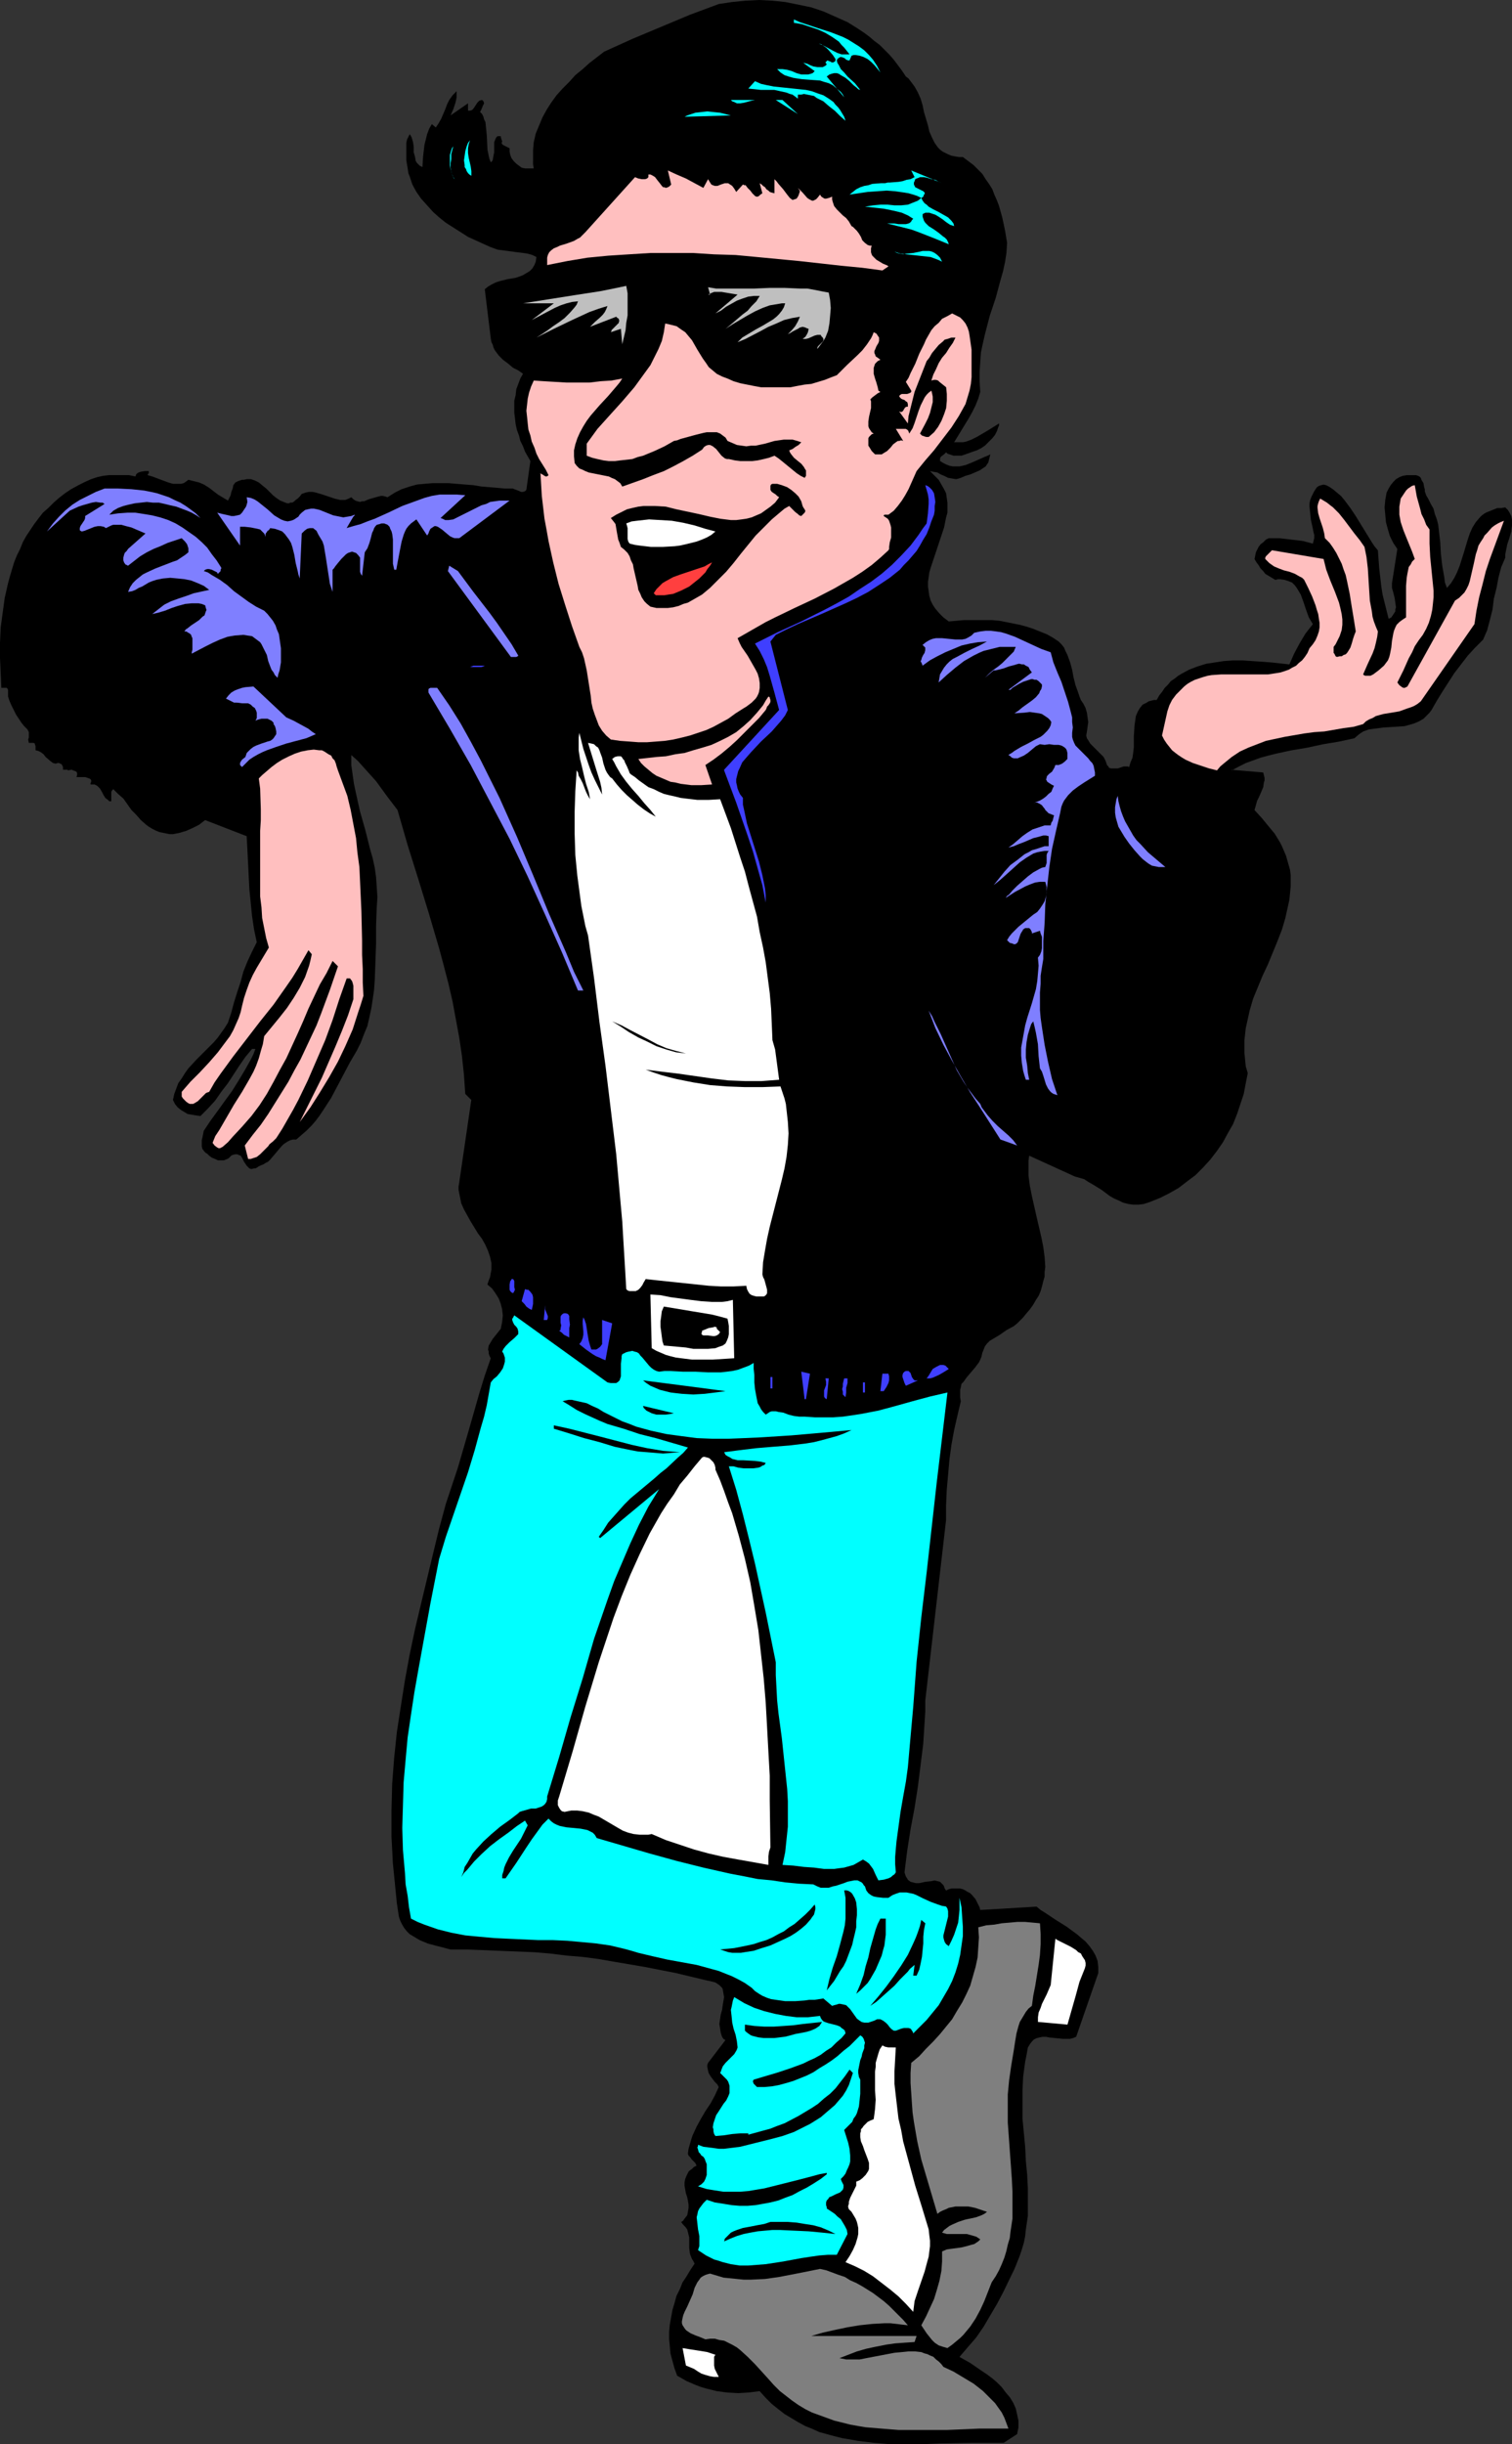 <?xml version="1.0" encoding="UTF-8" standalone="no"?>
<svg
   version="1.0"
   width="96.402mm"
   height="155.711mm"
   id="svg69"
   sodipodi:docname="Cool Dude 2.wmf"
   xmlns:inkscape="http://www.inkscape.org/namespaces/inkscape"
   xmlns:sodipodi="http://sodipodi.sourceforge.net/DTD/sodipodi-0.dtd"
   xmlns="http://www.w3.org/2000/svg"
   xmlns:svg="http://www.w3.org/2000/svg">
  <rect width="100%" height="100%" fill="#333333" stroke="none"/>
  <sodipodi:namedview
     id="namedview69"
     pagecolor="#ffffff"
     bordercolor="#000000"
     borderopacity="0.25"
     inkscape:showpageshadow="2"
     inkscape:pageopacity="0.0"
     inkscape:pagecheckerboard="0"
     inkscape:deskcolor="#d1d1d1"
     inkscape:document-units="mm" />
  <defs
     id="defs1">
    <pattern
       id="WMFhbasepattern"
       patternUnits="userSpaceOnUse"
       width="6"
       height="6"
       x="0"
       y="0" />
  </defs>
  <path
     style="fill:#000000;fill-opacity:1;fill-rule:evenodd;stroke:none"
     d="m 218.289,18.421 0.646,0.485 0.485,0.646 0.485,0.646 0.485,0.646 0.808,1.454 0.646,1.454 0.485,1.616 0.323,1.616 0.969,3.232 0.323,1.454 0.646,1.454 0.646,1.293 0.808,1.131 0.485,0.485 0.646,0.485 0.646,0.323 0.646,0.323 0.808,0.323 0.808,0.162 0.969,0.162 h 0.969 l 1.293,0.97 1.293,0.97 0.969,0.97 1.131,1.131 0.808,1.293 0.808,1.131 0.808,1.293 0.485,1.293 0.646,1.454 0.485,1.293 0.808,2.909 0.646,3.07 0.485,2.909 -0.162,2.424 -0.323,2.101 -0.485,2.262 -0.646,2.262 -1.131,4.201 -1.454,4.363 -1.131,4.363 -0.485,2.101 -0.485,2.262 -0.162,2.262 -0.162,2.424 v 2.424 l 0.162,2.424 -0.485,1.616 -0.646,1.616 -0.808,1.616 -0.808,1.454 -1.777,2.909 -1.777,2.909 h 0.808 0.646 0.646 l 0.808,-0.162 1.293,-0.485 1.293,-0.646 2.747,-1.616 2.585,-1.616 v 0.485 l -0.162,0.323 -0.323,0.97 -0.485,0.97 -0.646,0.808 -0.969,0.97 -0.808,0.808 -0.969,0.646 -0.969,0.485 -0.969,0.323 -1.777,0.646 -0.969,0.323 h -0.969 -0.969 l -0.969,-0.323 -0.485,-0.162 -0.323,-0.323 -0.485,0.485 -0.646,0.485 -0.162,0.162 -0.162,0.323 v 0.162 0.485 l 0.808,0.485 0.646,0.323 0.808,0.323 0.808,0.162 h 0.808 0.808 l 1.454,-0.323 1.616,-0.646 1.454,-0.646 1.454,-0.646 0.808,-0.323 0.646,-0.323 -0.162,0.646 -0.162,0.646 -0.162,0.646 -0.323,0.485 -0.323,0.485 -0.485,0.323 -0.969,0.646 -1.131,0.485 -1.131,0.485 -1.131,0.323 -1.131,0.485 -0.485,0.162 -0.646,0.162 -0.969,-0.162 -0.969,-0.162 -0.969,-0.485 -0.808,-0.323 -0.808,-0.485 -0.969,-0.162 -0.808,-0.162 1.131,1.131 0.969,0.97 0.646,1.131 0.646,1.131 0.485,0.97 0.162,1.131 0.162,1.131 v 1.293 1.131 l -0.323,1.131 -0.485,2.424 -0.808,2.424 -0.808,2.424 -0.808,2.424 -0.808,2.424 -0.323,1.131 -0.162,1.131 -0.162,1.131 v 1.131 l 0.162,1.131 0.162,1.131 0.323,1.131 0.485,0.97 0.646,0.97 0.969,1.131 0.969,0.97 1.293,0.97 3.555,-0.323 h 3.393 3.555 l 1.777,0.162 3.232,0.646 1.616,0.323 1.777,0.485 1.454,0.485 1.616,0.646 1.616,0.646 1.454,0.808 1.454,0.97 0.646,0.646 0.646,0.808 0.323,0.808 0.485,0.97 0.646,1.778 0.485,1.778 0.323,1.778 0.485,1.939 0.646,1.778 0.323,0.97 0.323,0.808 0.646,0.97 0.485,0.97 0.323,1.131 0.162,1.131 0.162,1.131 -0.162,1.131 -0.162,1.131 -0.162,0.97 0.162,0.646 0.323,0.485 0.485,0.808 0.808,0.808 0.808,0.808 0.808,0.808 0.808,0.808 0.485,0.97 0.162,0.485 0.162,0.485 0.323,0.323 0.162,0.323 0.485,0.162 h 0.323 0.646 0.646 l 1.454,-0.485 h 0.646 0.323 l 0.323,0.162 0.323,-1.131 0.485,-1.131 0.162,-1.131 0.162,-1.454 v -2.585 l 0.162,-2.585 0.162,-1.131 0.162,-1.131 0.485,-1.131 0.485,-0.808 0.646,-0.808 0.969,-0.485 0.485,-0.323 0.646,-0.162 0.646,-0.162 h 0.646 l 0.646,-1.131 0.646,-0.808 0.646,-0.97 0.808,-0.808 0.646,-0.808 0.969,-0.646 0.808,-0.646 0.808,-0.485 1.777,-0.97 2.1,-0.808 2.1,-0.646 2.1,-0.323 2.1,-0.323 2.262,-0.162 h 2.262 l 2.424,0.162 4.524,0.323 4.363,0.485 1.131,-2.585 1.293,-2.424 1.454,-2.424 1.777,-2.262 -0.485,-0.808 -0.485,-0.808 -0.646,-1.778 -0.646,-1.939 -0.646,-1.778 -0.485,-0.808 -0.485,-0.808 -0.485,-0.646 -0.646,-0.646 -0.808,-0.323 -0.969,-0.323 -1.131,-0.162 h -0.485 l -0.646,0.162 -0.808,-0.485 -0.808,-0.485 -0.808,-0.485 -0.485,-0.646 -0.646,-0.646 -0.485,-0.808 -0.485,-0.646 -0.485,-0.808 0.162,-0.808 0.162,-0.808 0.323,-0.646 0.323,-0.646 0.485,-0.646 0.646,-0.485 0.646,-0.646 0.646,-0.323 h 2.747 l 2.747,0.323 2.747,0.323 2.424,0.646 0.162,-0.646 0.162,-0.646 v -0.808 l -0.162,-0.646 -0.323,-1.616 -0.162,-0.646 -0.162,-0.808 -0.162,-1.616 -0.162,-1.454 v -0.808 l 0.162,-0.808 0.323,-0.808 0.323,-0.646 0.323,-0.646 0.323,-0.485 0.323,-0.485 0.485,-0.323 0.485,-0.162 0.646,-0.162 0.646,0.162 0.646,0.323 0.969,0.646 0.969,0.808 0.969,0.808 0.808,0.97 1.454,1.939 1.293,1.939 1.293,2.101 1.293,2.101 1.293,2.101 0.646,0.97 0.808,0.97 0.323,4.363 0.485,4.201 0.323,2.101 0.485,1.939 0.485,1.939 0.485,1.939 0.646,-0.323 0.323,-0.485 0.323,-0.485 0.323,-0.485 v -0.485 l 0.162,-0.485 -0.162,-1.131 -0.162,-1.131 -0.323,-1.293 -0.323,-1.131 v -1.131 l 1.293,-8.241 -0.969,-1.454 -0.808,-1.616 -0.485,-1.616 -0.485,-1.778 -0.162,-1.778 -0.162,-1.778 0.162,-1.778 0.323,-1.778 0.485,-0.97 0.485,-0.808 0.646,-0.808 0.646,-0.646 0.808,-0.485 0.808,-0.323 0.969,-0.162 h 0.969 0.646 0.646 l 0.485,0.162 0.323,0.162 0.323,0.323 0.162,0.485 0.485,0.808 0.162,0.97 0.162,0.485 v 0.485 l 0.323,0.97 0.485,0.808 0.646,1.293 0.646,1.131 0.323,1.293 0.485,1.293 0.323,1.293 0.162,1.454 0.323,2.747 0.162,2.909 0.323,2.747 0.485,2.747 0.162,1.293 0.485,1.293 0.969,-1.131 0.808,-1.293 0.646,-1.293 0.646,-1.616 0.969,-3.07 0.969,-3.232 0.485,-1.454 0.646,-1.454 0.808,-1.293 0.969,-1.131 0.485,-0.485 0.646,-0.485 0.646,-0.323 0.808,-0.323 0.808,-0.323 0.808,-0.323 h 0.969 l 0.969,-0.162 0.646,0.646 0.485,0.808 0.323,0.646 0.162,0.808 v 0.646 0.808 l -0.162,1.454 -0.485,1.616 -0.485,1.454 -0.323,1.616 -0.162,0.808 v 0.808 l -0.485,1.131 -0.485,1.131 -0.646,2.424 -0.485,2.585 -0.646,2.585 -0.323,2.585 -0.646,2.585 -0.646,2.424 -0.485,1.131 -0.485,1.131 -1.939,1.939 -1.777,1.939 -1.616,2.101 -1.616,2.101 -1.454,2.262 -1.454,2.262 -1.293,2.101 -1.293,2.262 -0.485,0.646 -0.485,0.485 -0.485,0.485 -0.485,0.485 -1.131,0.646 -1.131,0.485 -1.131,0.323 -1.131,0.323 -2.585,0.162 -2.585,0.162 -1.131,0.162 -1.293,0.162 -1.131,0.162 -1.293,0.485 -0.969,0.646 -1.131,0.97 -3.716,0.808 -3.878,0.646 -3.716,0.808 -3.878,0.646 -3.716,0.808 -1.939,0.485 -1.777,0.485 -1.777,0.646 -1.777,0.646 -1.616,0.808 -1.777,0.97 v -0.162 l 7.594,0.646 0.162,0.646 0.162,0.646 v 0.646 l -0.162,0.485 -0.162,1.131 -0.485,1.131 -0.485,1.131 -0.485,0.97 -0.323,1.131 -0.323,1.131 1.777,1.939 1.454,1.778 1.616,1.939 1.293,2.101 0.485,0.97 0.485,1.131 0.485,1.131 0.323,1.131 0.323,1.131 0.323,1.131 0.162,1.293 v 1.293 1.454 l -0.162,1.616 -0.162,1.616 -0.323,1.454 -0.646,2.909 -0.808,2.747 -1.131,2.909 -1.131,2.747 -1.131,2.747 -1.293,2.747 -1.131,2.747 -1.131,2.747 -0.808,2.747 -0.646,2.909 -0.323,1.454 -0.162,1.454 -0.162,1.454 v 1.616 1.454 l 0.162,1.616 0.162,1.616 0.485,1.616 -0.485,2.424 -0.485,2.585 -0.808,2.424 -0.808,2.424 -0.969,2.424 -1.293,2.262 -1.131,2.101 -1.454,2.101 -1.616,2.101 -1.777,1.939 -1.777,1.778 -1.939,1.454 -2.1,1.616 -2.262,1.293 -2.262,1.131 -2.424,0.97 -1.454,0.485 -1.293,0.162 h -1.293 l -1.131,-0.162 -1.293,-0.323 -0.969,-0.485 -1.131,-0.485 -1.131,-0.646 -1.939,-1.454 -2.1,-1.293 -1.131,-0.646 -0.969,-0.646 -1.131,-0.323 -1.131,-0.323 -10.987,-5.009 -0.162,1.131 v 1.293 2.424 l 0.323,2.424 0.485,2.424 1.131,5.009 1.131,4.848 0.485,2.424 0.323,2.424 0.162,2.424 -0.162,1.131 v 1.131 l -0.323,1.131 -0.323,1.293 -0.323,1.131 -0.485,1.131 -0.646,0.97 -0.646,1.131 -0.808,1.131 -0.969,1.131 -0.646,0.808 -0.646,0.646 -0.808,0.808 -0.808,0.646 -1.777,0.97 -1.616,1.131 -1.616,0.97 -0.808,0.485 -0.646,0.646 -0.485,0.646 -0.323,0.808 -0.323,0.808 -0.162,0.808 -0.323,0.808 -0.323,0.646 -0.969,1.293 -0.969,1.131 -0.969,1.131 -0.808,1.131 -0.485,0.485 -0.162,0.808 -0.162,0.646 v 0.808 0.97 l 0.162,0.97 -0.808,3.393 -0.808,3.555 -0.646,3.555 -0.485,3.555 -0.323,3.717 -0.323,3.555 -0.162,3.717 v 3.555 l -5.009,43.468 v 2.585 l -0.162,2.585 -0.323,5.171 -0.646,5.171 -0.646,5.171 -0.808,5.171 -0.969,5.171 -0.808,5.171 -0.646,5.171 0.162,0.485 0.162,0.485 0.323,0.485 0.162,0.323 0.646,0.485 0.646,0.162 0.646,0.162 h 0.808 l 1.454,-0.323 1.454,-0.162 0.808,-0.162 0.646,0.162 0.646,0.162 0.485,0.485 0.323,0.323 0.162,0.323 0.162,0.485 0.323,0.485 0.646,-0.323 0.646,-0.162 h 0.646 0.808 0.646 l 0.646,0.162 0.646,0.323 0.485,0.323 0.646,0.323 0.485,0.485 0.808,0.97 0.323,0.646 0.323,0.646 0.323,0.646 0.162,0.646 13.572,-0.808 0.969,0.808 1.293,0.808 2.424,1.616 2.585,1.616 2.424,1.778 1.131,0.97 0.969,0.808 0.969,1.131 0.808,1.131 0.646,1.131 0.485,1.293 0.162,1.454 v 0.646 0.808 l -5.332,15.351 -0.808,0.323 -0.646,0.162 h -0.969 -0.808 l -1.616,-0.162 -1.616,-0.162 -0.808,-0.162 h -0.808 l -0.808,0.162 -0.646,0.162 -0.646,0.323 -0.485,0.485 -0.485,0.646 -0.485,0.808 -0.323,1.778 -0.323,1.616 -0.485,3.555 -0.162,3.393 v 3.393 3.393 l 0.323,3.393 0.323,3.393 0.162,3.393 0.323,3.393 0.162,3.232 v 3.393 3.232 l -0.485,3.232 -0.162,1.616 -0.323,1.616 -0.485,1.616 -0.485,1.454 -0.646,1.616 -0.646,1.616 -2.747,5.656 -1.454,2.747 -1.616,2.747 -1.616,2.747 -1.777,2.585 -2.1,2.424 -1.939,2.262 2.585,1.454 2.585,1.778 1.454,0.97 1.293,0.97 1.131,0.97 1.131,1.131 0.969,1.293 0.969,1.131 0.808,1.293 0.646,1.454 0.323,1.454 0.323,1.454 v 1.616 l -0.162,0.808 -0.162,0.808 -3.232,2.101 h -3.716 -3.878 l -7.917,0.162 -4.039,0.162 h -3.878 -4.039 l -3.878,-0.323 -3.878,-0.485 -1.777,-0.323 -1.939,-0.323 -1.939,-0.485 -1.777,-0.485 -1.777,-0.485 -1.777,-0.808 -1.616,-0.646 -1.777,-0.97 -1.616,-0.97 -1.616,-0.97 -1.454,-1.131 -1.616,-1.293 -1.454,-1.454 -1.454,-1.616 -2.585,0.323 -2.585,0.162 -2.747,-0.162 -2.424,-0.323 -2.585,-0.646 -1.131,-0.323 -1.293,-0.485 -1.131,-0.485 -1.131,-0.485 -1.131,-0.646 -1.131,-0.646 -0.646,-1.778 -0.485,-1.778 -0.485,-1.778 -0.162,-1.778 -0.162,-1.778 v -1.616 l 0.162,-1.778 0.323,-1.778 0.323,-1.778 0.485,-1.616 0.485,-1.778 0.808,-1.616 0.646,-1.616 0.969,-1.454 0.969,-1.616 0.969,-1.454 -0.323,-0.646 -0.323,-0.485 -0.323,-0.808 -0.162,-0.485 -0.162,-1.293 v -1.454 -1.131 l -0.162,-0.646 -0.162,-0.646 -0.162,-0.646 -0.485,-0.646 -0.485,-0.485 -0.485,-0.646 0.485,-0.323 0.323,-0.485 0.646,-0.808 0.162,-0.808 0.162,-0.97 v -0.808 l -0.162,-0.97 -0.162,-0.808 -0.323,-0.97 -0.323,-1.778 v -0.808 l 0.162,-0.808 0.323,-0.808 0.485,-0.97 0.323,-0.323 0.485,-0.323 0.485,-0.485 0.646,-0.323 -0.162,-0.323 -0.162,-0.323 -0.808,-0.808 -0.485,-0.646 -0.323,-0.323 -0.162,-0.485 0.162,-1.131 0.323,-1.131 0.323,-1.131 0.323,-0.97 0.969,-2.101 0.969,-1.778 1.131,-1.939 1.293,-1.939 0.969,-1.778 0.969,-2.101 -0.323,-0.646 -0.646,-0.646 -0.969,-1.293 -0.485,-0.808 -0.162,-0.646 -0.162,-0.808 v -0.485 l 0.162,-0.485 4.201,-5.494 -0.485,-0.323 -0.323,-0.485 -0.162,-0.485 -0.162,-0.485 -0.162,-1.131 -0.162,-0.97 0.162,-1.131 0.162,-1.131 0.323,-1.131 0.162,-1.131 0.162,-0.97 0.162,-0.97 -0.162,-0.97 -0.162,-0.97 -0.162,-0.323 -0.323,-0.323 -0.323,-0.323 -0.485,-0.323 -0.485,-0.323 -0.646,-0.162 -0.646,-0.162 -0.808,-0.162 -7.432,-1.778 -7.432,-1.454 -7.594,-1.293 -3.716,-0.646 -3.716,-0.485 -3.878,-0.323 -3.878,-0.485 -3.878,-0.323 -3.878,-0.162 -4.039,-0.162 -4.039,-0.162 -4.039,-0.162 h -4.201 l -1.777,-0.485 -1.939,-0.485 -1.777,-0.485 -1.939,-0.808 -0.808,-0.485 -0.808,-0.485 -0.808,-0.485 -0.646,-0.646 -0.646,-0.808 -0.485,-0.808 -0.485,-0.97 -0.323,-0.97 -0.485,-3.232 -0.323,-3.232 -0.323,-3.232 -0.323,-3.232 -0.162,-3.232 -0.162,-3.07 v -3.232 -3.232 l 0.162,-6.302 0.485,-6.302 0.646,-6.14 0.969,-6.302 0.969,-6.14 1.131,-6.14 1.293,-6.14 1.454,-6.14 2.908,-12.119 1.454,-5.979 1.616,-5.979 1.454,-4.363 1.454,-4.363 2.585,-8.888 2.585,-9.049 1.293,-4.201 1.454,-4.201 -0.323,-0.646 -0.162,-0.485 v -0.485 l -0.162,-0.485 0.162,-0.97 0.485,-0.808 0.485,-0.808 1.293,-1.616 0.646,-0.808 0.323,-1.616 0.162,-1.616 -0.162,-1.454 -0.323,-1.293 -0.485,-1.293 -0.808,-1.293 -0.808,-1.131 -1.131,-0.97 0.323,-0.97 0.323,-0.808 0.162,-0.97 0.162,-0.808 v -1.616 l -0.323,-1.454 -0.485,-1.454 -0.646,-1.454 -0.808,-1.454 -0.969,-1.293 -1.777,-2.909 -0.808,-1.454 -0.808,-1.454 -0.646,-1.454 -0.323,-1.616 -0.162,-0.808 -0.162,-0.808 v -0.808 l 0.162,-0.97 2.908,-19.876 -1.454,-1.454 -0.323,-4.686 -0.485,-4.525 -0.646,-4.363 -0.808,-4.363 -0.808,-4.363 -0.969,-4.201 -1.131,-4.363 -1.131,-4.201 -2.424,-8.241 -2.585,-8.403 -2.585,-8.241 -2.424,-8.403 -2.585,-3.393 -2.585,-3.555 -1.454,-1.616 -1.454,-1.616 -1.454,-1.616 -1.616,-1.454 v 2.424 l 0.323,2.262 0.323,2.262 0.485,2.262 0.969,4.363 1.293,4.525 1.131,4.525 0.646,2.262 0.485,2.262 0.323,2.262 0.162,2.424 0.162,2.424 -0.162,2.424 -0.162,4.363 v 4.363 l -0.162,4.525 -0.162,4.363 -0.162,2.262 -0.323,2.262 -0.323,2.101 -0.485,2.262 -0.485,2.101 -0.808,1.939 -0.808,2.101 -0.969,1.939 -1.616,2.747 -3.07,5.817 -1.454,2.747 -1.777,2.747 -0.969,1.454 -0.969,1.293 -0.969,1.131 -1.293,1.293 -1.131,0.97 -1.293,1.131 h -0.808 l -0.646,0.162 -0.646,0.323 -0.485,0.323 -0.485,0.323 -0.485,0.485 -0.969,1.131 -0.808,0.97 -0.969,1.131 -0.485,0.485 -0.646,0.323 -0.485,0.323 -0.808,0.323 -0.323,0.162 -0.485,0.323 -0.323,0.162 h -0.323 l -0.646,0.162 -0.485,-0.162 -0.323,-0.323 -0.323,-0.323 -0.646,-0.97 -0.485,-0.97 -0.323,-0.485 -0.485,-0.162 -0.323,-0.162 h -0.485 l -0.646,0.162 -0.323,0.162 -0.323,0.323 -0.323,0.323 -0.323,0.162 -0.808,0.323 h -0.646 -0.808 l -0.646,-0.323 -0.808,-0.323 -0.646,-0.485 -0.485,-0.485 -0.323,-0.162 -0.323,-0.323 -0.485,-0.646 -0.162,-0.646 v -0.646 -0.808 l 0.162,-0.646 0.162,-0.808 0.162,-0.808 1.616,-2.424 1.777,-2.424 1.616,-2.262 1.777,-2.424 1.616,-2.585 1.454,-2.424 1.454,-2.585 0.646,-1.293 0.485,-1.293 h -0.808 l -1.616,1.939 -1.454,2.101 -2.747,4.201 -1.616,2.101 -1.454,2.101 -1.777,1.939 -1.777,1.778 -1.131,-0.162 -0.969,-0.162 -0.969,-0.162 -0.808,-0.485 -0.808,-0.485 -0.808,-0.646 -0.646,-0.808 -0.485,-0.97 0.323,-1.454 0.485,-1.293 0.485,-1.293 0.808,-1.131 0.808,-1.293 0.808,-1.131 1.939,-2.101 2.1,-2.101 2.1,-2.101 0.969,-1.131 0.808,-1.131 0.808,-1.131 0.808,-1.293 0.808,-2.424 0.646,-2.424 0.808,-2.585 0.808,-2.424 0.646,-2.424 0.969,-2.424 1.131,-2.424 1.131,-2.262 -0.646,-3.07 -0.485,-3.232 -0.323,-3.232 -0.323,-3.232 -0.162,-3.232 -0.162,-3.232 -0.162,-3.232 -0.162,-3.07 -10.018,-3.878 -1.454,1.131 -1.616,0.808 -1.454,0.646 -1.616,0.485 -0.808,0.162 -0.808,0.162 H 40.879 l -0.808,-0.162 -0.808,-0.162 -0.808,-0.162 -0.808,-0.323 -0.969,-0.485 -0.808,-0.485 -0.646,-0.485 -1.293,-1.131 -1.131,-1.293 -1.131,-1.131 -1.939,-2.747 -1.293,-1.131 -1.131,-1.131 -0.323,0.323 -0.162,0.323 v 0.808 0.323 0.323 0.808 h -0.485 l -0.323,-0.323 -0.646,-0.485 -0.485,-0.808 -0.323,-0.646 -0.485,-0.808 -0.646,-0.646 -0.323,-0.162 -0.323,-0.162 h -0.485 -0.485 v -0.323 l 0.162,-0.323 v -0.323 l -0.162,-0.323 -0.323,-0.162 -0.485,-0.162 -0.485,-0.162 H 20.035 19.712 18.42 l 0.162,-0.485 v -0.485 l -0.162,-0.323 -0.323,-0.162 -0.485,-0.162 -0.323,-0.162 -0.969,0.162 v -0.162 h -1.131 v 0.162 -0.485 -0.323 l -0.162,-0.323 -0.162,-0.323 -0.323,-0.162 -0.323,-0.162 h -0.323 l -0.485,0.162 -0.646,-0.162 -0.646,-0.485 -1.131,-0.97 -0.485,-0.646 -0.646,-0.485 -0.646,-0.323 -0.646,-0.162 v -0.485 -0.485 L 8.402,179.205 v -0.162 L 8.079,178.881 H 6.948 l -0.162,-0.808 0.162,-0.485 v -0.485 -0.808 l -0.162,-0.323 -0.162,-0.323 -0.808,-0.808 -0.646,-0.808 -0.646,-0.97 -0.646,-0.97 -1.131,-2.262 -0.485,-1.131 -0.323,-0.97 v -1.131 -0.485 L 1.777,165.792 1.616,165.631 H 0.323 L 0.162,162.076 0,158.359 v -3.555 l 0.162,-3.717 0.485,-3.555 0.485,-3.555 0.808,-3.555 0.485,-1.778 0.485,-1.616 0.485,-1.616 0.646,-1.616 0.808,-1.616 0.646,-1.616 0.808,-1.454 0.969,-1.454 0.969,-1.454 0.969,-1.293 1.131,-1.454 1.293,-1.131 1.293,-1.293 1.293,-1.131 1.454,-1.131 1.454,-0.97 1.777,-0.97 1.616,-0.808 1.454,-0.646 1.454,-0.485 1.454,-0.323 1.454,-0.162 h 1.616 1.454 1.616 l 1.616,0.323 0.162,-0.485 0.323,-0.323 0.323,-0.162 0.485,-0.162 0.969,-0.162 h 0.969 v 0.323 0.162 l -0.162,0.162 -0.162,0.323 1.131,0.323 1.293,0.485 1.293,0.485 1.293,0.485 1.131,0.323 h 0.646 0.646 0.646 l 0.646,-0.162 0.485,-0.323 0.646,-0.485 0.646,0.162 0.646,0.162 1.293,0.323 1.131,0.485 1.293,0.808 2.1,1.616 2.424,1.454 0.323,-0.646 0.323,-0.646 0.162,-0.808 0.323,-0.808 0.162,-0.808 0.485,-0.646 0.323,-0.162 0.323,-0.162 0.485,-0.162 0.485,-0.162 h 0.485 l 0.646,-0.162 h 0.485 0.485 l 0.969,0.323 0.969,0.485 0.969,0.808 0.808,0.646 0.808,0.808 0.808,0.808 0.808,0.646 0.969,0.646 0.808,0.323 0.808,0.323 h 0.485 l 0.323,-0.162 h 0.485 l 0.485,-0.323 0.323,-0.323 0.485,-0.323 0.485,-0.485 0.485,-0.646 0.969,-0.323 0.808,-0.162 h 0.808 l 0.808,0.162 1.616,0.485 1.454,0.485 1.454,0.485 0.646,0.162 0.646,0.162 h 0.808 0.485 l 0.808,-0.323 0.646,-0.323 0.485,0.485 0.485,0.323 0.485,0.162 0.646,0.162 0.485,-0.162 h 0.485 l 1.131,-0.485 1.131,-0.323 1.131,-0.323 0.646,-0.162 h 0.485 l 0.646,0.162 0.485,0.162 1.777,-1.131 1.616,-0.808 1.939,-0.646 1.777,-0.485 1.777,-0.162 1.939,-0.162 h 1.939 1.939 l 3.878,0.323 2.1,0.162 1.939,0.323 3.878,0.323 1.777,0.162 h 1.939 l 0.323,0.162 0.485,0.162 0.808,0.323 0.323,0.162 h 0.485 l 0.485,-0.162 0.323,-0.323 0.969,-6.948 -0.646,-1.131 -0.646,-1.131 -0.485,-1.293 -0.646,-1.293 -0.323,-1.293 -0.485,-1.293 -0.323,-1.454 -0.162,-1.454 -0.162,-1.293 v -1.454 -1.454 l 0.323,-1.293 0.162,-1.454 0.485,-1.293 0.485,-1.293 0.646,-1.131 -1.131,-0.808 -1.293,-0.646 -1.131,-0.97 -1.293,-0.97 -0.969,-0.97 -0.969,-1.293 -0.323,-0.646 -0.162,-0.646 -0.323,-0.646 -0.162,-0.808 -1.454,-11.958 0.808,-0.646 0.808,-0.485 0.969,-0.485 0.969,-0.323 1.939,-0.485 1.939,-0.323 0.969,-0.323 0.808,-0.323 0.808,-0.485 0.808,-0.485 0.646,-0.646 0.485,-0.808 0.323,-0.808 0.162,-1.131 -0.969,-0.485 -1.131,-0.323 -1.131,-0.162 -1.293,-0.162 -2.424,-0.323 -2.424,-0.323 -1.777,-0.646 -1.777,-0.808 -1.777,-0.808 -1.777,-0.808 -1.777,-1.131 -1.777,-1.131 -1.777,-1.131 -1.616,-1.293 -1.454,-1.293 -1.454,-1.616 -1.454,-1.616 -1.131,-1.616 -0.969,-1.778 -0.646,-1.939 -0.323,-0.808 -0.162,-1.131 -0.162,-0.97 -0.162,-0.97 v -0.808 -0.97 -1.616 -0.808 l 0.162,-0.808 0.323,-0.646 0.323,-0.646 0.323,0.485 0.162,0.323 0.323,1.131 0.162,1.131 v 1.293 l 0.323,1.131 0.162,0.97 0.323,0.485 0.323,0.323 0.323,0.323 0.646,0.323 0.162,-2.585 0.323,-2.747 0.323,-1.293 0.323,-1.293 0.485,-1.293 0.646,-1.131 0.969,0.808 0.646,-0.97 0.646,-1.131 0.485,-1.131 0.485,-1.131 0.485,-1.293 0.485,-0.97 0.808,-1.131 0.485,-0.485 0.485,-0.485 v 0.808 0.646 l -0.162,0.808 -0.162,0.646 -0.485,1.454 -0.646,1.454 4.201,-2.909 v 1.778 h 0.323 0.162 l 0.485,-0.162 0.323,-0.323 0.323,-0.485 0.323,-0.485 0.323,-0.485 0.485,-0.485 0.646,-0.162 0.323,0.323 0.162,0.485 -0.162,0.323 -0.162,0.323 -0.323,0.808 -0.162,0.323 -0.162,0.323 0.485,0.485 0.323,0.646 0.162,0.646 0.323,0.646 0.162,1.616 0.162,1.616 0.162,3.393 0.323,1.616 0.162,0.646 0.323,0.808 0.323,-0.323 0.162,-0.323 0.162,-0.97 0.162,-0.808 v -1.616 -0.808 l 0.323,-0.808 0.162,-0.323 0.323,-0.323 h 0.323 0.323 0.162 v 0.323 l 0.323,0.97 -0.162,0.323 0.162,0.323 0.162,0.162 0.646,0.323 0.323,0.162 0.323,0.162 0.323,0.162 v 0.808 l 0.162,0.808 0.323,0.808 0.485,0.646 0.646,0.646 0.646,0.485 0.646,0.485 0.808,0.162 h 2.1 l -0.162,-0.97 V 38.459 36.196 l 0.162,-1.939 0.485,-2.101 0.808,-1.939 0.808,-1.939 0.969,-1.778 1.131,-1.778 1.293,-1.778 1.454,-1.616 1.616,-1.616 1.454,-1.616 1.777,-1.454 1.616,-1.454 3.555,-2.747 6.786,-3.07 6.948,-2.909 6.948,-2.909 6.948,-2.585 3.232,-0.485 3.232,-0.323 L 182.904,0 l 3.232,0.162 3.07,0.323 3.232,0.646 3.07,0.646 2.908,0.97 2.908,1.293 2.908,1.293 2.585,1.616 1.454,0.97 1.293,0.97 1.131,0.97 1.293,0.97 1.131,1.131 1.131,1.131 1.131,1.293 0.969,1.293 0.969,1.293 z"
     id="path1" />
  <path
     style="fill:#00ffff;fill-opacity:1;fill-rule:evenodd;stroke:none"
     d="m 212.149,17.452 -0.646,-0.808 -0.808,-0.97 -0.808,-0.808 -0.808,-0.646 -0.969,-0.485 -0.969,-0.323 -0.969,-0.162 h -0.485 l -0.485,0.162 -0.485,1.131 h -0.323 l -0.485,-0.162 -0.323,-0.323 -0.323,-0.162 -0.485,-0.162 h -0.323 l -0.485,0.323 -0.162,0.162 -0.162,0.323 0.162,0.646 0.323,0.485 0.485,0.97 0.808,0.808 0.808,0.97 1.777,1.616 0.646,0.808 0.646,0.808 -0.485,-0.162 -0.323,-0.323 -0.808,-0.646 -0.969,-0.97 -0.969,-0.808 -1.131,-0.646 -0.485,-0.323 -0.485,-0.162 h -0.646 l -0.646,0.162 -0.485,0.162 -0.646,0.485 4.201,5.009 -0.323,-0.646 -0.485,-0.646 -0.969,-0.808 -0.969,-0.808 -0.969,-0.485 -1.131,-0.323 -0.969,-0.323 -2.262,-0.162 -2.1,-0.162 -1.131,-0.162 -0.969,-0.162 -1.131,-0.323 -0.969,-0.323 -0.969,-0.646 -0.808,-0.808 h 0.646 0.646 l 1.131,0.162 1.131,0.323 1.131,0.485 1.131,0.323 h 1.131 0.485 l 0.646,-0.162 0.485,-0.162 0.485,-0.485 -2.908,-2.101 0.162,0.162 h 0.323 l 0.646,0.162 0.646,0.323 0.808,0.323 0.969,0.162 h 0.808 0.485 l 0.323,-0.162 0.323,-0.162 0.323,-0.323 -0.323,-0.485 0.162,-0.162 0.162,-0.162 0.162,-0.162 0.323,0.162 0.485,0.162 0.162,0.162 h 0.485 l 0.162,-0.162 h 0.162 l 0.162,-0.323 v -0.323 l -0.323,-0.485 -0.323,-0.485 -0.969,-1.131 -0.646,-0.646 -0.485,-0.323 -0.646,-0.485 -0.646,-0.162 0.808,0.323 0.969,0.485 1.777,0.97 0.969,0.485 0.969,0.323 h 0.969 0.969 l -0.646,-0.808 -0.646,-0.808 -0.646,-0.646 -0.646,-0.808 L 200.515,8.888 198.9,7.918 197.122,7.11 195.183,6.464 193.245,5.817 191.306,5.494 V 4.686 l 1.454,0.646 1.454,0.485 2.908,0.97 3.07,0.97 2.908,1.131 1.293,0.646 1.293,0.808 1.293,0.808 1.293,0.97 1.131,1.131 0.969,1.131 0.969,1.454 z"
     id="path2" />
  <path
     style="fill:#00ffff;fill-opacity:1;fill-rule:evenodd;stroke:none"
     d="m 203.747,29.086 -1.293,-1.131 -1.293,-1.293 -1.454,-1.131 -1.293,-1.131 -1.616,-0.808 -0.646,-0.485 -0.808,-0.162 -0.808,-0.162 -0.808,-0.162 -0.646,0.162 h -0.808 v 0.97 l -0.646,-0.485 -0.646,-0.485 -0.646,-0.162 -0.808,-0.323 -1.454,-0.323 -1.454,-0.323 h -1.616 -1.616 l -1.454,-0.162 -1.616,-0.162 1.616,-1.778 1.454,0.646 1.454,0.323 1.616,0.323 1.616,0.162 3.07,0.323 3.07,0.323 1.454,0.323 1.293,0.485 1.454,0.485 1.293,0.808 1.131,0.808 0.485,0.646 0.646,0.646 0.485,0.646 0.485,0.808 0.485,0.808 z"
     id="path3" />
  <path
     style="fill:#00ffff;fill-opacity:1;fill-rule:evenodd;stroke:none"
     d="m 182.742,24.077 h -0.808 l -0.808,0.162 -1.777,0.485 -0.969,0.162 h -0.808 l -0.323,-0.162 -0.323,-0.162 -0.485,-0.162 -0.323,-0.323 z"
     id="path4" />
  <path
     style="fill:#00ffff;fill-opacity:1;fill-rule:evenodd;stroke:none"
     d="m 192.275,27.47 -5.332,-3.393 h 1.616 z"
     id="path5" />
  <path
     style="fill:#00ffff;fill-opacity:1;fill-rule:evenodd;stroke:none"
     d="m 176.118,27.794 -11.149,0.323 0.646,-0.323 0.485,-0.162 1.454,-0.485 1.454,-0.162 1.454,-0.162 1.454,0.162 1.616,0.162 1.293,0.323 z"
     id="path6" />
  <path
     style="fill:#ffffff;fill-opacity:1;fill-rule:evenodd;stroke:none"
     d="m 181.611,27.794 1.131,0.323 z"
     id="path7" />
  <path
     style="fill:#00ffff;fill-opacity:1;fill-rule:evenodd;stroke:none"
     d="m 113.588,42.337 -0.485,-0.323 -0.323,-0.323 -0.323,-0.485 -0.162,-0.485 -0.323,-0.485 v -0.485 l -0.162,-1.131 0.162,-1.131 0.162,-1.131 0.323,-1.131 0.323,-0.808 0.485,-0.646 -0.323,0.97 -0.162,0.97 v 1.131 l 0.162,1.131 0.485,2.101 0.162,1.131 z"
     id="path8" />
  <path
     style="fill:#00ffff;fill-opacity:1;fill-rule:evenodd;stroke:none"
     d="m 109.548,43.145 -0.162,-0.162 -0.162,-0.323 -0.323,-0.808 -0.323,-1.131 -0.162,-0.97 v -1.293 -1.131 l 0.323,-1.131 0.162,-0.485 0.323,-0.485 -0.485,1.939 v 1.131 l -0.162,0.97 v 1.131 l 0.162,0.97 0.323,0.97 z"
     id="path9" />
  <path
     style="fill:#ffbfbf;fill-opacity:1;fill-rule:evenodd;stroke:none"
     d="m 169.493,45.246 1.131,-2.101 0.485,0.808 0.323,0.485 0.323,0.162 0.485,0.162 h 0.323 0.323 l 0.808,-0.323 0.969,-0.323 h 0.485 0.323 l 0.485,0.323 0.485,0.323 0.485,0.646 0.485,0.808 1.616,-1.778 0.323,0.162 h 0.323 l 0.485,0.646 0.646,0.646 0.485,0.646 0.485,0.485 0.162,0.162 0.323,0.162 h 0.323 l 0.323,-0.162 0.323,-0.323 0.485,-0.323 -0.646,-2.424 0.485,0.323 0.323,0.323 0.485,0.323 0.323,0.485 0.485,0.323 0.323,0.323 0.485,0.162 0.646,0.162 v -3.393 l 0.485,0.485 0.485,0.646 1.131,1.293 0.969,1.293 0.646,0.808 0.646,0.485 0.485,-0.162 0.485,-0.162 0.323,-0.485 0.162,-0.323 0.162,-0.485 0.162,-0.485 -0.162,-0.323 -0.323,-0.485 0.485,0.485 0.646,0.646 1.131,1.293 0.485,0.323 0.323,0.162 0.323,0.162 h 0.323 l 0.323,-0.162 0.323,-0.162 0.323,-0.323 0.646,-0.808 0.323,0.485 0.485,0.323 0.323,0.162 h 0.323 l 0.646,-0.162 0.808,-0.323 v 0.646 l 0.162,0.646 0.162,0.485 0.162,0.485 0.646,0.808 0.646,0.646 0.808,0.808 0.808,0.646 0.646,0.808 0.646,1.131 0.323,0.162 0.323,0.323 0.646,0.646 0.485,0.646 0.485,0.808 0.323,0.808 0.646,0.646 0.646,0.485 0.485,0.162 h 0.485 l -0.162,0.646 v 0.485 0.485 l 0.162,0.485 0.162,0.323 0.323,0.323 0.646,0.646 0.808,0.485 0.808,0.485 0.808,0.323 0.323,0.162 0.162,0.162 -1.454,0.97 -4.847,-0.646 -5.009,-0.485 -10.179,-1.131 -10.179,-0.97 -5.17,-0.485 -5.17,-0.162 -5.17,-0.323 h -5.17 -5.009 l -5.17,0.323 -5.009,0.323 -5.009,0.485 -4.847,0.808 -4.847,0.97 v -0.485 -0.485 -0.808 l 0.162,-0.646 0.323,-0.646 0.485,-0.485 0.646,-0.485 0.808,-0.323 0.646,-0.323 1.616,-0.485 1.777,-0.646 0.808,-0.485 0.646,-0.323 0.646,-0.646 0.646,-0.646 11.957,-13.25 0.808,0.323 0.808,0.162 h 0.485 0.323 l 0.485,-0.162 0.323,-0.323 v -0.646 h 0.485 l 0.323,0.162 0.323,0.162 0.485,0.323 0.485,0.646 0.646,0.808 0.485,0.646 0.323,0.323 h 0.323 l 0.323,0.162 0.485,-0.162 0.323,-0.162 0.485,-0.485 -0.808,-3.393 2.1,0.97 2.262,0.97 2.1,1.131 z"
     id="path10" />
  <path
     style="fill:#00ffff;fill-opacity:1;fill-rule:evenodd;stroke:none"
     d="m 227.014,44.114 -0.808,-0.323 -0.808,-0.485 -0.969,-0.162 -0.969,-0.323 -0.808,-0.162 h -0.969 l -0.323,0.162 -0.485,0.162 -0.323,0.162 -0.162,0.485 -0.162,0.323 v 0.485 l 0.162,0.323 0.162,0.323 0.646,0.323 0.646,0.323 0.646,0.323 0.162,0.162 0.162,0.162 v 0.323 l -0.162,0.162 -0.162,0.485 -0.485,0.323 0.323,0.646 0.485,0.646 0.485,0.323 0.485,0.485 1.131,0.646 1.293,0.646 1.131,0.646 1.131,0.646 0.485,0.485 0.323,0.323 0.485,0.646 0.162,0.646 -0.969,-0.323 -0.969,-0.646 -0.808,-0.646 -0.969,-0.646 -0.808,-0.485 -0.969,-0.323 -0.485,-0.162 h -0.485 -0.485 l -0.646,0.323 v 0.646 l 0.162,0.485 0.162,0.485 0.323,0.485 0.485,0.485 0.323,0.323 1.293,0.808 1.131,0.808 0.969,0.808 0.485,0.323 0.485,0.485 0.323,0.646 0.162,0.485 -3.555,-1.454 -3.716,-1.454 -1.777,-0.646 -1.939,-0.485 -1.939,-0.485 -1.939,-0.485 h 0.808 0.969 l 0.969,0.162 h 0.808 0.969 l 0.646,-0.162 0.323,-0.162 0.323,-0.323 0.162,-0.323 0.323,-0.323 -1.293,-0.808 -1.454,-0.646 -1.293,-0.323 -1.454,-0.323 -1.616,-0.323 -1.454,-0.162 -3.07,-0.323 0.969,-0.162 0.969,-0.162 1.777,-0.162 h 1.777 l 1.616,0.162 h 1.616 l 1.616,-0.162 0.808,-0.323 0.808,-0.323 0.808,-0.323 0.808,-0.646 -0.969,-0.485 -0.969,-0.323 -1.131,-0.323 -0.969,-0.162 -2.262,-0.323 -2.1,-0.162 -2.262,0.162 -2.262,0.162 -4.363,0.646 0.808,-0.646 0.808,-0.646 0.969,-0.485 0.969,-0.323 0.969,-0.162 0.969,-0.323 2.1,-0.162 h 0.969 l 0.646,-0.162 h 0.485 l 2.1,-0.162 0.969,-0.162 0.969,-0.323 0.969,-0.162 0.969,-0.485 -0.808,-1.616 z"
     id="path11" />
  <path
     style="fill:#00ffff;fill-opacity:1;fill-rule:evenodd;stroke:none"
     d="m 227.014,63.021 -0.646,-0.323 -0.808,-0.323 -1.293,-0.485 -1.454,-0.162 -1.454,-0.162 -2.908,-0.323 -1.454,-0.162 -1.454,-0.485 0.646,0.323 0.646,0.162 0.808,0.162 0.808,-0.162 1.616,-0.162 0.808,-0.162 0.808,-0.162 0.646,-0.162 h 0.808 0.808 l 0.646,0.162 0.646,0.323 0.646,0.485 0.646,0.646 z"
     id="path12" />
  <path
     style="fill:#bfbfbf;fill-opacity:1;fill-rule:evenodd;stroke:none"
     d="m 150.912,68.838 0.323,1.778 v 1.778 1.778 1.778 l -0.323,1.778 -0.162,1.778 -0.808,3.393 -0.323,-3.717 -2.424,0.808 0.162,-0.323 V 79.503 l 0.485,-0.485 0.485,-0.485 0.485,-0.485 0.323,-0.323 v -0.323 l 0.162,-0.162 -0.162,-0.162 v -0.323 l -0.323,-0.162 -0.323,-0.323 -6.301,2.424 1.131,-1.131 1.293,-1.131 0.646,-0.646 0.485,-0.646 0.323,-0.646 0.323,-0.808 -2.1,0.646 -2.262,0.808 -2.1,0.97 -2.1,0.97 -4.363,2.101 -4.201,2.101 1.293,-0.808 1.454,-0.97 1.293,-0.97 1.454,-0.97 1.293,-0.97 1.293,-1.293 1.131,-1.293 0.485,-0.646 0.323,-0.808 -1.454,0.162 -1.293,0.323 -1.454,0.485 -1.454,0.646 -2.747,1.454 -2.747,1.454 5.332,-4.04 h -7.432 l 3.07,-0.485 3.07,-0.485 6.14,-0.97 6.301,-0.97 3.232,-0.646 z"
     id="path13" />
  <path
     style="fill:#bfbfbf;fill-opacity:1;fill-rule:evenodd;stroke:none"
     d="m 199.708,70.454 0.323,1.778 0.162,1.939 -0.162,1.939 -0.162,1.778 -0.323,1.778 -0.646,1.616 -0.485,0.808 -0.485,0.646 -0.485,0.646 -0.485,0.646 v -0.323 l 0.162,-0.323 1.131,-1.131 0.162,-0.323 v -0.323 l -0.162,-0.323 -0.323,-0.323 -0.162,-0.323 h -0.323 -0.323 -0.162 l -0.646,0.162 -1.454,0.646 -0.646,0.162 h -0.808 l 0.646,-0.485 0.323,-0.485 0.323,-0.646 0.162,-0.808 -0.485,-0.162 -0.323,-0.162 -0.646,-0.162 -0.646,0.162 -0.485,0.323 -1.293,0.646 -0.485,0.323 -0.646,0.323 0.969,-0.97 0.808,-0.97 0.646,-1.131 0.485,-1.131 -0.969,0.162 -0.969,0.162 -1.939,0.485 -1.777,0.808 -1.939,0.808 -1.777,0.97 -3.716,1.939 -1.939,0.808 0.646,-0.646 0.485,-0.485 0.808,-0.485 0.808,-0.485 1.616,-0.97 1.777,-0.97 1.616,-0.97 0.808,-0.485 0.808,-0.646 0.646,-0.646 0.646,-0.808 0.485,-0.808 0.323,-0.97 h -0.808 l -0.969,0.162 -0.969,0.162 -0.969,0.162 -1.777,0.646 -1.777,0.808 -1.777,0.97 -3.555,2.101 -1.777,1.131 0.808,-0.646 0.969,-0.808 1.131,-0.97 1.131,-0.97 1.293,-0.97 0.969,-1.131 1.131,-1.131 0.808,-1.293 h -0.646 -0.808 l -1.293,0.162 -1.454,0.485 -1.293,0.485 -2.585,1.454 -1.293,0.97 -1.293,0.646 5.332,-4.525 -1.939,-0.323 -1.939,-0.323 h -0.969 -0.808 l -0.808,0.323 -0.646,0.323 h 0.485 l -0.485,-1.778 1.939,0.323 h 1.777 3.716 3.716 l 3.716,-0.162 h 3.555 l 3.716,0.162 h 1.777 l 1.777,0.323 1.616,0.323 z"
     id="path14" />
  <path
     style="fill:#ffbfbf;fill-opacity:1;fill-rule:evenodd;stroke:none"
     d="m 234.123,90.814 -0.162,1.616 -0.323,1.616 -0.485,1.616 -0.485,1.616 -0.808,1.454 -0.808,1.454 -1.777,2.747 -2.1,2.747 -2.1,2.747 -2.1,2.424 -2.1,2.585 -0.646,1.454 -0.646,1.454 -0.646,1.454 -0.808,1.454 -0.808,1.293 -0.969,1.293 -0.969,1.131 -1.293,0.97 h -0.646 -0.323 l -0.162,0.162 v 0.162 l 0.485,0.323 0.485,0.323 0.323,0.485 0.162,0.485 0.162,0.485 0.162,0.646 v 1.131 1.293 l -0.323,1.131 -0.162,1.131 v 0.485 l -0.162,0.323 -1.939,1.778 -2.1,1.778 -2.262,1.616 -2.262,1.454 -2.262,1.293 -2.262,1.293 -4.686,2.424 -4.847,2.262 -4.686,2.262 -2.262,1.131 -2.262,1.293 -2.262,1.293 -2.262,1.293 0.485,1.131 0.485,0.97 1.454,2.101 1.293,2.262 0.646,1.131 0.485,0.97 0.323,1.131 0.162,1.131 v 1.131 l -0.162,0.97 -0.162,0.485 -0.323,0.646 -0.323,0.485 -0.485,0.485 -0.485,0.485 -0.646,0.485 -0.646,0.485 -0.808,0.485 -1.777,1.131 -1.777,1.293 -1.777,0.97 -1.777,0.97 -1.777,0.808 -1.939,0.646 -1.939,0.646 -1.939,0.485 -2.1,0.485 -2.1,0.323 -2.1,0.162 -2.1,0.162 h -2.1 l -2.1,-0.162 -2.262,-0.162 -2.262,-0.323 -1.131,-0.97 -0.969,-1.131 -0.808,-1.293 -0.485,-1.293 -0.485,-1.293 -0.485,-1.454 -0.323,-1.454 -0.162,-1.616 -0.485,-3.07 -0.485,-3.07 -0.323,-1.454 -0.323,-1.454 -0.485,-1.454 -0.646,-1.293 -1.777,-5.009 -1.616,-5.009 -1.616,-5.171 -1.293,-5.171 -1.131,-5.171 -0.485,-2.747 -0.485,-2.585 -0.323,-2.747 -0.323,-2.747 -0.162,-2.747 -0.162,-2.747 0.162,0.162 0.323,0.162 0.485,0.323 0.323,0.162 h 0.162 l 0.323,-0.162 0.162,-0.162 -0.646,-1.293 -0.808,-1.293 -0.808,-1.293 -0.646,-1.293 -0.485,-1.454 -0.646,-1.454 -0.323,-1.454 -0.485,-1.454 -0.162,-1.454 -0.162,-1.616 -0.162,-1.454 0.162,-1.454 0.162,-1.454 0.323,-1.454 0.485,-1.454 0.646,-1.454 2.424,0.162 2.747,0.162 2.747,0.162 h 2.747 2.747 l 2.747,-0.323 2.585,-0.162 2.585,-0.485 -0.646,0.97 -0.808,0.97 -0.969,1.131 -0.969,1.131 -2.1,2.262 -2.1,2.424 -0.969,1.293 -0.808,1.293 -0.808,1.454 -0.646,1.454 -0.485,1.454 -0.323,1.454 v 1.454 l 0.162,1.616 0.485,0.646 0.646,0.646 0.808,0.323 0.646,0.323 0.808,0.323 0.808,0.162 1.616,0.323 1.616,0.323 0.808,0.162 0.646,0.323 0.808,0.323 0.646,0.485 0.646,0.485 0.485,0.808 5.009,-1.778 2.424,-0.97 2.585,-0.97 2.262,-1.131 2.424,-1.293 2.262,-1.293 2.262,-1.454 0.485,-0.646 0.485,-0.323 0.485,-0.162 h 0.485 l 0.323,0.162 0.323,0.162 0.808,0.646 0.646,0.808 0.646,0.808 0.808,0.646 0.485,0.162 h 0.485 l 1.454,0.323 1.293,0.162 h 1.454 1.454 l 1.293,-0.162 1.454,-0.323 1.293,-0.323 1.293,-0.485 0.969,0.646 0.808,0.646 1.777,1.454 1.777,1.454 0.969,0.646 0.969,0.485 0.323,-0.485 v -0.485 -0.323 -0.485 l -0.323,-0.485 -0.162,-0.323 -0.646,-0.808 -0.808,-0.646 -0.969,-0.808 -0.646,-0.808 -0.323,-0.485 -0.162,-0.485 0.808,-0.323 0.646,-0.485 0.808,-0.485 0.323,-0.323 0.323,-0.323 -0.969,-0.323 -1.131,-0.323 h -0.969 -1.131 l -1.131,0.162 -1.131,0.162 -2.262,0.646 -2.262,0.485 h -1.131 l -1.131,0.162 -1.131,-0.162 -1.131,-0.162 -1.131,-0.485 -1.131,-0.485 -0.485,-0.808 -0.646,-0.485 -0.646,-0.485 -0.808,-0.323 h -0.646 -0.969 -0.808 l -0.808,0.162 -1.939,0.485 -1.777,0.485 -1.777,0.485 -0.808,0.323 -0.808,0.162 -2.262,1.293 -2.424,1.131 -2.747,1.131 -1.293,0.323 -1.293,0.485 -1.454,0.162 -1.454,0.162 -1.293,0.162 h -1.454 l -1.293,-0.162 -1.454,-0.323 -1.293,-0.323 -1.293,-0.485 v -2.909 l 1.293,-1.778 1.293,-1.778 2.908,-3.232 3.07,-3.393 2.908,-3.393 1.293,-1.778 1.293,-1.778 1.293,-1.778 0.969,-1.939 0.969,-1.939 0.808,-1.939 0.485,-2.101 0.323,-2.101 0.808,0.162 0.646,0.162 1.293,0.323 1.131,0.808 0.969,0.646 0.808,0.97 0.808,0.97 1.293,2.262 1.293,2.101 0.808,1.131 0.646,0.97 0.969,0.808 0.969,0.808 1.293,0.646 1.293,0.485 1.454,0.646 1.616,0.485 1.616,0.323 1.616,0.323 1.777,0.323 h 1.777 1.777 1.777 1.777 l 1.616,-0.323 1.777,-0.323 1.616,-0.162 1.616,-0.485 1.616,-0.485 1.616,-0.646 1.293,-0.485 1.293,-1.293 1.131,-1.131 2.585,-2.424 1.131,-1.131 1.131,-1.454 0.969,-1.454 0.323,-0.646 0.323,-0.808 0.646,0.323 0.323,0.485 0.323,0.485 v 0.323 0.485 l -0.162,0.485 -0.485,0.808 -0.323,0.808 -0.162,0.323 v 0.485 l 0.162,0.323 0.162,0.485 0.485,0.323 0.646,0.485 -0.646,0.323 -0.323,0.323 -0.323,0.323 -0.162,0.485 -0.162,0.485 v 0.485 0.97 l 0.323,1.131 0.323,0.97 0.323,1.131 0.162,0.808 0.485,0.323 -0.646,0.323 -0.646,0.485 -0.646,0.485 -0.485,0.485 0.162,0.485 v 0.485 1.131 l -0.485,2.101 -0.162,1.131 v 0.485 0.646 l 0.162,0.485 0.323,0.485 0.323,0.485 0.485,0.323 -0.485,0.162 -0.323,0.323 -0.323,0.323 -0.162,0.323 v 0.646 0.646 0.485 l 0.323,0.485 0.485,0.808 0.808,0.808 h 0.646 0.485 0.485 l 0.485,-0.323 0.808,-0.485 0.808,-0.808 0.646,-0.808 0.646,-0.485 0.485,-0.323 h 0.323 l 0.485,-0.162 0.485,0.162 v 0 l -1.777,-2.909 h 1.939 0.485 l 0.485,0.323 0.162,0.323 0.162,0.485 0.808,-1.293 0.485,-1.293 0.485,-1.454 0.485,-1.454 0.485,-1.293 0.646,-1.293 0.323,-0.646 0.485,-0.646 0.485,-0.485 0.646,-0.485 0.162,0.646 0.162,0.808 v 1.293 l -0.323,1.293 -0.323,1.293 -0.485,1.293 -0.646,1.293 -1.293,2.424 0.485,0.485 0.485,0.162 0.485,0.162 h 0.646 l 1.293,-1.131 0.969,-1.293 0.808,-1.454 0.646,-1.616 0.485,-1.454 0.162,-1.778 v -1.616 l -0.162,-1.616 -0.808,-0.646 -0.808,-0.646 -0.323,-0.323 -0.485,-0.162 H 225.075 l -0.646,0.162 0.485,-1.454 0.646,-1.293 0.646,-1.454 0.808,-1.293 0.969,-1.131 0.808,-1.293 0.808,-1.131 0.646,-1.293 h -0.485 -0.485 l -0.485,0.162 -0.485,0.162 -0.646,0.162 -0.485,0.485 -0.969,0.808 -0.808,0.97 -0.808,0.97 -0.646,1.131 -0.646,0.808 -1.454,3.717 -1.454,3.717 -0.485,1.939 -0.485,1.939 -0.485,1.939 -0.162,1.778 -2.1,-2.909 0.485,0.162 0.323,-0.162 0.162,-0.162 0.162,-0.323 0.323,-0.485 0.323,-0.162 h 0.323 v -0.323 -0.323 l -0.162,-0.485 -0.323,-0.162 -0.323,-0.323 -0.485,-0.162 -0.323,-0.162 -0.323,-0.323 -0.162,-0.323 0.323,-0.323 0.323,-0.162 h 1.293 l 0.485,-0.162 0.323,-0.162 0.162,-0.162 v -0.323 l -1.293,-2.101 0.646,-0.97 0.485,-1.131 1.131,-2.262 0.969,-2.424 1.131,-2.262 0.485,-1.131 0.646,-1.131 0.646,-1.131 0.808,-0.97 0.969,-0.808 0.808,-0.97 1.293,-0.646 1.131,-0.646 0.969,0.485 0.969,0.485 0.646,0.646 0.646,0.808 0.485,0.97 0.323,0.97 0.162,0.97 0.162,1.131 0.323,2.262 v 2.262 3.232 z"
     id="path15" />
  <path
     style="fill:#000000;fill-opacity:1;fill-rule:evenodd;stroke:none"
     d="m 193.406,121.84 0.162,0.323 0.323,0.485 0.162,0.323 v 0.162 l -0.162,0.323 -0.808,0.808 -0.485,-0.162 -0.323,-0.323 -0.646,-0.485 -0.808,-0.808 -0.646,-0.646 -1.131,0.646 -0.969,0.808 -2.1,1.778 -1.939,1.939 -1.939,1.939 -3.555,4.363 -1.777,2.262 -1.777,2.101 -1.939,1.939 -1.939,1.939 -0.969,0.808 -0.969,0.808 -1.131,0.646 -1.131,0.646 -1.131,0.646 -1.131,0.323 -1.131,0.485 -1.293,0.323 -1.293,0.162 h -1.293 -1.454 l -1.454,-0.323 -0.808,-0.646 -0.646,-0.646 -0.646,-0.97 -0.323,-0.808 -0.485,-0.97 -0.162,-0.97 -0.485,-2.101 -0.485,-2.101 -0.162,-0.97 -0.485,-0.97 -0.323,-0.97 -0.485,-0.808 -0.808,-0.808 -0.808,-0.646 -0.323,-0.97 -0.323,-0.808 -0.323,-1.778 -0.162,-0.97 -0.162,-0.97 -0.485,-0.646 -0.646,-0.808 1.293,-0.808 1.293,-0.646 1.293,-0.646 1.293,-0.323 1.454,-0.323 1.293,-0.162 h 1.293 1.293 l 2.747,0.162 2.585,0.646 5.332,1.131 2.747,0.646 2.424,0.485 1.293,0.162 1.293,0.162 h 1.293 l 1.293,-0.162 1.131,-0.162 1.293,-0.323 1.131,-0.485 1.131,-0.485 1.131,-0.808 1.131,-0.808 1.131,-0.97 0.969,-1.293 -0.485,-0.323 -0.162,-0.162 -0.162,-0.162 -0.485,-0.323 -0.485,-0.323 -0.323,-0.485 v -0.485 -0.485 l 0.162,-0.323 0.323,-0.162 h 1.131 l 1.131,0.323 1.293,0.485 0.969,0.646 0.969,0.808 0.808,0.808 0.646,1.131 z"
     id="path16" />
  <path
     style="fill:#3f3fff;fill-opacity:1;fill-rule:evenodd;stroke:none"
     d="m 225.075,123.94 -0.646,1.616 -0.485,1.454 -0.646,1.616 -0.808,1.293 -0.808,1.454 -0.808,1.293 -1.939,2.262 -1.131,1.131 -0.969,1.131 -2.424,1.939 -2.424,1.616 -2.747,1.778 -2.747,1.454 -2.747,1.293 -5.817,2.585 -5.655,2.424 -2.747,1.293 -2.585,1.293 -1.293,1.616 4.201,16.482 -0.646,1.293 -0.969,1.293 -1.131,1.293 -1.131,1.293 -2.585,2.424 -2.424,2.585 -1.131,1.293 -0.969,1.131 -0.646,1.454 -0.323,0.646 -0.162,0.646 -0.162,0.646 -0.162,0.646 v 0.808 l 0.162,0.646 0.162,0.808 0.323,0.808 0.323,0.646 0.646,0.808 v 1.616 l 0.323,1.454 0.646,3.07 0.969,3.07 0.969,3.07 0.969,3.07 0.808,3.232 0.323,1.616 0.323,1.616 0.162,1.616 v 1.778 l -0.808,-4.201 -1.131,-4.04 -1.131,-4.04 -1.293,-3.878 -2.747,-7.918 -2.908,-7.756 v -0.162 l 13.249,-14.382 -1.131,-4.201 -1.131,-4.04 -0.646,-2.101 -0.808,-1.939 -0.969,-1.939 -1.131,-1.778 5.494,-2.747 5.655,-2.585 5.817,-2.909 2.747,-1.454 2.908,-1.616 2.585,-1.778 2.747,-1.778 2.585,-1.939 2.424,-2.101 2.262,-2.262 2.262,-2.424 1.939,-2.585 0.969,-1.454 0.969,-1.293 0.323,-2.424 0.162,-2.262 v -1.131 l -0.162,-1.131 -0.323,-1.131 -0.323,-1.131 0.485,0.162 0.485,0.323 0.323,0.323 0.323,0.323 0.485,0.808 0.162,0.97 0.162,1.131 -0.162,0.97 v 1.131 z"
     id="path17" />
  <path
     style="fill:#ffbfbf;fill-opacity:1;fill-rule:evenodd;stroke:none"
     d="m 340.925,116.83 0.485,2.747 0.808,2.909 0.323,1.293 0.646,1.293 0.485,1.293 0.808,1.131 v 1.778 1.616 l 0.162,3.232 0.162,1.616 0.162,1.616 0.323,3.232 0.162,1.616 v 1.616 l -0.162,1.616 -0.162,1.454 -0.323,1.454 -0.485,1.616 -0.646,1.454 -0.808,1.454 -0.969,1.293 -0.969,1.454 -0.646,1.454 -0.808,1.454 -1.293,2.909 -1.454,2.909 0.485,0.646 0.646,0.485 0.323,0.162 h 0.323 l 0.323,-0.162 0.323,-0.162 11.472,-20.684 0.969,-0.646 0.646,-0.646 0.646,-0.646 0.485,-0.808 0.485,-0.97 0.323,-0.97 0.485,-2.101 0.485,-2.101 0.485,-2.262 0.323,-0.97 0.323,-1.131 0.485,-0.808 0.646,-0.97 0.323,-0.646 0.646,-0.646 1.131,-1.293 0.646,-0.485 0.808,-0.485 0.646,-0.323 0.808,-0.323 -2.262,6.14 -1.131,3.07 -0.969,2.909 -0.808,3.232 -0.808,3.07 -0.646,3.232 -0.485,3.232 -12.926,18.583 -0.808,0.646 -0.808,0.485 -0.808,0.323 -0.969,0.323 -1.777,0.646 -1.939,0.323 -1.939,0.323 -1.777,0.485 -0.808,0.485 -0.808,0.323 -0.808,0.485 -0.646,0.646 -2.262,0.646 -2.424,0.323 -4.686,0.808 -2.424,0.162 -2.424,0.323 -4.686,0.808 -2.262,0.485 -2.262,0.485 -2.1,0.808 -2.1,0.808 -2.1,0.97 -1.939,1.293 -1.777,1.454 -0.969,0.808 -0.808,0.97 -1.939,-0.485 -1.939,-0.646 -1.939,-0.646 -1.777,-0.808 -0.808,-0.485 -0.969,-0.646 -0.646,-0.485 -0.808,-0.646 -0.646,-0.808 -0.646,-0.808 -0.646,-0.97 -0.485,-0.97 0.646,-2.909 0.323,-1.454 0.323,-1.454 0.485,-1.454 0.646,-1.293 0.969,-1.293 0.485,-0.485 0.646,-0.646 0.808,-0.808 0.808,-0.646 0.808,-0.485 0.969,-0.485 0.969,-0.323 0.969,-0.323 1.131,-0.323 0.969,-0.162 2.262,-0.162 h 2.262 4.686 2.1 2.262 l 2.1,-0.323 0.969,-0.162 0.969,-0.323 0.969,-0.323 0.808,-0.485 0.969,-0.485 0.646,-0.646 0.808,-0.646 0.646,-0.808 0.646,-0.97 0.485,-1.131 0.808,-0.97 0.646,-0.97 0.485,-1.131 0.323,-0.97 0.162,-0.97 v -1.131 l -0.162,-0.97 -0.162,-1.131 -0.323,-0.97 -0.323,-1.131 -0.808,-2.101 -0.969,-2.101 -0.969,-1.939 -0.485,-0.485 -0.646,-0.323 -1.131,-0.646 -1.293,-0.485 -1.293,-0.323 -1.293,-0.485 -1.131,-0.485 -1.131,-0.808 -0.485,-0.485 -0.485,-0.485 v -0.323 l 0.162,-0.323 0.485,-0.485 0.323,-0.323 0.162,-0.162 0.485,-0.485 12.441,2.101 0.323,1.293 0.323,1.293 0.969,2.585 1.131,2.747 0.969,2.585 0.323,1.293 0.323,1.454 0.162,1.293 v 1.293 l -0.162,1.293 -0.485,1.454 -0.646,1.293 -0.323,0.646 -0.485,0.646 v 0.646 0.808 l 0.162,0.162 0.162,0.323 0.162,0.323 0.323,0.162 0.646,-0.162 h 0.485 l 0.485,-0.323 0.485,-0.162 0.323,-0.323 0.323,-0.485 0.485,-0.808 0.323,-0.97 0.323,-1.131 0.323,-0.97 0.323,-0.808 -0.485,-3.07 -0.485,-2.909 -0.485,-3.07 -0.646,-3.07 -0.323,-1.454 -0.485,-1.293 -0.485,-1.454 -0.646,-1.293 -0.646,-1.293 -0.808,-1.293 -0.808,-1.131 -1.131,-1.131 -0.162,-1.131 -0.323,-1.293 -0.808,-2.424 -0.323,-1.131 -0.162,-1.293 v -0.485 l 0.162,-0.646 0.162,-0.485 0.323,-0.646 0.808,0.485 0.808,0.485 0.808,0.646 0.646,0.485 1.454,1.454 1.293,1.616 2.424,3.232 1.293,1.616 1.131,1.616 0.485,2.424 0.323,2.747 0.323,5.171 0.162,2.585 0.485,2.585 0.162,1.293 0.323,1.131 0.485,1.293 0.485,1.131 -0.162,1.293 -0.323,1.454 -0.323,1.293 -0.485,1.293 -1.131,2.424 -1.131,2.585 0.162,0.162 0.323,0.162 h 0.646 0.646 l 0.646,-0.323 0.646,-0.485 0.646,-0.485 1.293,-1.131 0.485,-0.646 0.485,-0.646 0.323,-0.808 0.162,-0.646 0.323,-1.616 0.162,-1.616 0.323,-1.778 0.162,-0.646 0.323,-0.808 0.323,-0.646 0.646,-0.646 0.646,-0.485 0.969,-0.646 v -1.778 -1.939 -2.101 -1.778 l 0.162,-1.939 0.162,-0.97 0.162,-0.808 0.162,-0.808 0.485,-0.646 0.323,-0.646 0.646,-0.646 -0.646,-1.778 -1.454,-3.555 -0.646,-1.616 -0.646,-1.939 -0.323,-1.778 v -0.97 -0.97 l 0.162,-0.97 0.162,-0.97 0.646,-0.97 0.646,-0.97 0.485,-0.485 0.485,-0.323 0.485,-0.323 z"
     id="path18" />
  <path
     style="fill:#7f7fff;fill-opacity:1;fill-rule:evenodd;stroke:none"
     d="m 48.311,124.748 -0.969,-0.646 -1.131,-0.646 -1.131,-0.485 -1.293,-0.485 -1.293,-0.485 -1.454,-0.323 -1.293,-0.323 -1.454,-0.323 h -1.454 l -1.454,-0.162 -1.454,0.162 -1.454,0.162 -1.454,0.323 -1.293,0.323 -1.293,0.485 -1.131,0.646 -0.969,0.97 2.1,-0.323 2.262,-0.162 h 1.939 l 2.1,0.323 1.939,0.323 1.939,0.485 1.939,0.646 1.777,0.808 1.616,0.97 1.616,1.131 1.616,1.131 1.454,1.293 1.293,1.293 1.131,1.616 1.131,1.454 1.131,1.778 v 0.162 l -0.162,0.323 v 0.323 l -0.323,0.323 -0.162,0.162 -0.162,0.162 -0.162,-0.162 v -0.162 l -0.646,-0.323 -0.646,-0.323 -0.646,-0.162 h -0.485 l -0.485,0.162 -0.323,0.323 0.969,0.323 0.969,0.646 1.939,1.131 1.777,1.293 1.616,1.454 1.777,1.293 1.777,1.293 1.777,1.131 0.969,0.485 0.969,0.485 0.808,0.808 0.646,0.808 0.646,0.808 0.646,1.131 0.323,0.97 0.485,1.131 0.162,1.131 0.162,1.131 0.162,1.131 v 1.131 1.131 1.131 l -0.162,0.97 -0.162,0.97 -0.323,0.97 -0.162,0.808 -0.646,-0.646 -0.323,-0.646 -0.485,-0.646 -0.323,-0.808 -0.485,-1.293 -0.323,-1.454 -0.646,-1.293 -0.323,-0.646 -0.323,-0.646 -0.323,-0.485 -0.646,-0.485 -0.646,-0.485 -0.646,-0.485 -1.131,-0.162 -0.969,-0.162 -2.1,0.162 -0.969,0.162 -0.808,0.162 -1.777,0.646 -1.777,0.808 -1.616,0.808 -3.393,1.778 v -0.162 -0.162 l 0.162,-0.646 v -0.808 -0.97 -0.97 l -0.162,-0.323 -0.162,-0.485 -0.323,-0.323 -0.323,-0.162 -0.485,-0.323 h -0.485 l 0.323,-0.485 0.485,-0.323 0.808,-0.646 1.939,-1.293 0.808,-0.808 0.485,-0.323 0.162,-0.485 0.162,-0.485 0.162,-0.323 -0.162,-0.485 -0.162,-0.646 -0.808,-0.323 -0.808,-0.162 H 47.019 46.211 l -1.616,0.162 -1.777,0.485 -1.454,0.485 -1.616,0.646 -1.616,0.485 -1.454,0.323 1.454,-1.131 1.454,-1.131 1.616,-0.808 1.777,-0.646 1.939,-0.646 1.777,-0.646 3.716,-0.808 -1.293,-0.97 -1.454,-0.646 -1.616,-0.646 -1.616,-0.323 -1.616,-0.162 -1.777,-0.162 -1.777,0.162 -1.616,0.323 -0.969,0.323 -0.808,0.323 -1.616,0.97 -0.808,0.323 -0.808,0.485 -0.808,0.323 -0.969,0.162 0.485,-1.131 0.646,-0.97 0.808,-0.808 0.808,-0.646 0.808,-0.646 0.969,-0.485 2.1,-0.97 2.1,-0.808 2.1,-0.808 0.969,-0.323 0.969,-0.646 0.969,-0.646 0.808,-0.646 v -0.485 -0.485 l -0.162,-0.485 -0.162,-0.485 -0.485,-0.646 -0.808,-0.808 -3.393,1.131 -1.777,0.808 -1.616,0.646 -1.616,0.808 -1.616,0.97 -1.454,1.131 -1.454,1.131 -0.323,-0.162 -0.323,-0.162 -0.323,-0.485 -0.162,-0.485 v -0.646 l 0.162,-0.646 0.162,-0.485 0.485,-0.485 0.323,-0.485 4.201,-3.717 -2.262,-0.97 -1.131,-0.485 -1.293,-0.323 -1.131,-0.323 h -1.293 -0.646 l -0.485,0.162 -0.646,0.323 -0.646,0.323 -0.485,-0.323 -0.808,-0.162 h -0.646 l -0.808,0.162 -1.616,0.646 -0.808,0.323 -0.646,0.162 -0.323,-0.162 -0.162,-0.162 v -0.485 l 0.162,-0.485 0.323,-0.485 0.646,-0.97 0.162,-0.485 v -0.485 l 4.686,-2.909 -0.485,-0.323 H 24.236 l -1.131,-0.162 -0.969,0.162 -1.131,0.323 -1.131,0.323 -0.969,0.323 -2.1,0.97 -5.494,5.009 1.454,-1.939 1.454,-1.616 1.454,-1.454 1.777,-1.454 1.777,-1.131 1.939,-0.97 1.939,-0.97 2.1,-0.808 h 3.232 l 3.232,0.162 3.07,0.323 1.616,0.323 1.454,0.323 1.454,0.485 1.454,0.485 1.293,0.646 1.454,0.646 1.293,0.808 1.131,0.808 1.293,0.97 z"
     id="path19" />
  <path
     style="fill:#7f7fff;fill-opacity:1;fill-rule:evenodd;stroke:none"
     d="m 106.155,124.748 0.485,0.162 0.646,0.323 h 0.323 0.485 l 1.131,-0.162 0.969,-0.485 1.939,-0.97 0.969,-0.485 0.969,-0.485 1.939,-0.97 1.131,-0.323 0.969,-0.485 1.131,-0.162 1.131,-0.162 h 1.131 1.293 l -12.118,9.049 h -0.646 -0.485 l -0.485,-0.162 -0.646,-0.323 -0.969,-0.808 -0.969,-0.808 -0.485,-0.323 -0.485,-0.323 -0.485,-0.162 h -0.323 l -0.485,0.323 -0.485,0.323 -0.323,0.646 -0.162,0.485 -0.323,0.485 -2.585,-3.878 -0.646,0.485 -0.646,0.485 -0.646,0.646 -0.485,0.646 -0.323,0.646 -0.323,0.808 -0.485,1.616 -0.323,1.616 -0.646,3.393 -0.323,1.778 h -0.485 l -0.323,-1.454 v -1.454 -1.454 -1.454 -1.454 l -0.162,-1.293 -0.162,-0.646 -0.323,-0.646 -0.162,-0.485 -0.485,-0.485 -0.808,-0.323 h -0.646 l -0.485,0.162 -0.646,0.162 -0.323,0.323 -0.323,0.485 -0.162,0.485 -0.323,0.646 -0.323,1.293 -0.323,1.131 -0.485,1.293 -0.323,0.485 -0.323,0.485 -0.646,5.656 -0.323,-0.485 -0.162,-0.485 v -1.131 -2.262 l -0.485,-0.646 -0.485,-0.485 -0.485,-0.162 -0.485,-0.162 -0.485,0.162 -0.485,0.162 -0.485,0.323 -0.323,0.323 -0.808,0.808 -0.808,0.97 -0.646,0.808 -0.323,0.485 -0.323,0.323 v 5.333 l -0.323,-0.97 -0.323,-0.97 -0.323,-2.101 -0.323,-2.101 -0.323,-2.101 -0.323,-1.939 -0.162,-0.97 -0.323,-0.97 -0.485,-0.808 -0.485,-0.808 -0.485,-0.97 -0.808,-0.646 h -0.323 -0.485 l -0.646,0.162 -0.646,0.485 -0.646,0.646 -0.485,10.827 -0.323,-0.97 -0.162,-0.808 -0.485,-1.939 -0.162,-0.97 -0.162,-0.97 -0.485,-1.939 -0.323,-0.97 -0.485,-0.808 -0.485,-0.646 -0.485,-0.646 -0.646,-0.646 -0.808,-0.323 -0.969,-0.323 -1.131,-0.162 -0.323,0.485 -0.323,0.162 -0.162,0.323 -0.162,0.162 -0.162,0.323 v 0.323 0.323 l -0.162,-0.485 -0.162,-0.323 -0.485,-0.485 -0.485,-0.485 -0.646,-0.162 -0.808,-0.162 -0.808,-0.162 -1.454,-0.162 h -1.131 v 4.525 l -5.494,-7.918 1.293,0.323 1.454,0.323 0.646,0.162 h 0.646 l 0.808,-0.162 0.646,-0.162 0.485,-0.485 0.323,-0.485 0.323,-0.485 0.323,-0.485 0.162,-0.485 0.162,-0.646 -0.162,-1.131 0.969,0.162 0.808,0.323 0.808,0.485 0.808,0.646 1.616,1.293 1.616,1.454 0.808,0.485 0.808,0.485 0.808,0.323 0.808,0.162 0.808,-0.162 0.485,-0.162 0.323,-0.162 0.485,-0.323 0.485,-0.323 0.323,-0.485 0.485,-0.485 0.808,-0.646 0.646,-0.162 0.808,-0.162 h 0.646 l 0.808,0.162 0.646,0.162 1.616,0.646 1.616,0.646 0.808,0.162 0.808,0.162 0.808,0.162 0.969,-0.162 0.969,-0.162 0.808,-0.323 v 0.162 l -0.323,0.323 -0.485,0.808 -1.131,1.939 1.616,-0.485 1.777,-0.485 1.616,-0.646 1.777,-0.646 3.232,-1.454 3.393,-1.616 1.777,-0.646 1.777,-0.646 1.777,-0.646 1.777,-0.485 1.939,-0.323 h 1.939 2.1 l 2.1,0.162 z"
     id="path20" />
  <path
     style="fill:#ffffff;fill-opacity:1;fill-rule:evenodd;stroke:none"
     d="m 172.401,127.98 -0.969,0.808 -1.131,0.646 -1.131,0.485 -1.293,0.485 -1.293,0.323 -1.293,0.323 -1.454,0.323 -1.293,0.162 -2.908,0.162 h -2.747 l -2.747,-0.323 -1.131,-0.162 -1.293,-0.323 -0.323,-0.485 -0.162,-0.646 v -1.293 -1.293 l -0.162,-0.646 -0.162,-0.485 1.293,-0.485 1.293,-0.162 1.454,-0.162 1.454,-0.162 2.747,0.162 2.747,0.162 2.747,0.485 2.747,0.646 2.585,0.808 z"
     id="path21" />
  <path
     style="fill:#ff3f3f;fill-opacity:1;fill-rule:evenodd;stroke:none"
     d="m 158.021,143.331 -0.485,-0.485 0.646,-0.97 0.646,-0.646 0.808,-0.808 0.808,-0.485 1.777,-0.97 1.777,-0.646 1.939,-0.646 1.939,-0.646 1.939,-0.646 0.808,-0.485 0.969,-0.485 -0.485,0.808 -0.646,0.808 -0.485,0.808 -0.646,0.646 -0.808,0.808 -0.808,0.646 -0.808,0.646 -0.808,0.646 -0.969,0.485 -0.969,0.485 -1.939,0.808 -1.131,0.162 -0.969,0.162 h -1.131 z"
     id="path22" />
  <path
     style="fill:#7f7fff;fill-opacity:1;fill-rule:evenodd;stroke:none"
     d="m 110.356,137.514 3.716,5.009 3.878,5.009 1.777,2.424 1.777,2.585 1.777,2.585 1.616,2.747 -0.162,0.162 -0.323,0.162 h -0.485 -0.162 -0.323 -0.323 l -15.188,-20.684 0.323,-1.293 z"
     id="path23" />
  <path
     style="fill:#7f7fff;fill-opacity:1;fill-rule:evenodd;stroke:none"
     d="m 253.189,157.067 0.646,2.424 0.969,2.424 0.969,2.262 0.808,2.424 0.808,2.424 0.646,2.424 0.323,1.293 v 1.131 l 0.162,1.293 -0.162,1.293 v 0.97 l 0.162,0.646 0.323,0.808 0.323,0.646 0.969,0.97 1.131,1.131 0.969,0.97 0.485,0.646 0.485,0.485 0.323,0.646 0.162,0.808 0.162,0.808 v 0.808 l -1.293,0.808 -1.293,0.808 -1.454,0.97 -1.293,0.97 -1.131,1.131 -0.485,0.646 -0.485,0.646 -0.323,0.646 -0.323,0.808 -0.162,0.808 -0.162,0.808 -0.969,4.201 -0.969,4.363 -0.646,4.363 -0.485,4.363 -0.485,4.525 -0.162,4.525 -0.323,4.363 v 4.363 l -0.323,1.939 -0.323,2.101 v 1.939 l -0.162,2.101 v 2.101 2.101 l 0.162,1.939 0.323,2.262 0.646,4.201 0.808,4.04 0.969,4.201 1.293,3.878 -0.485,-0.162 -0.485,-0.162 -0.485,-0.323 -0.323,-0.323 -0.485,-0.646 -0.485,-0.97 -0.646,-2.101 -0.323,-0.97 -0.485,-0.808 -0.323,-2.909 -0.162,-2.909 -0.485,-2.747 -0.323,-1.454 -0.323,-1.293 -0.485,0.646 -0.323,0.97 -0.485,1.616 -0.323,1.778 -0.162,1.778 v 1.939 l 0.323,1.939 0.162,1.778 0.323,1.616 h -0.808 l -0.323,-0.97 -0.323,-1.131 -0.323,-1.939 -0.162,-1.778 v -1.939 l 0.323,-1.778 0.323,-1.778 0.323,-1.778 0.485,-1.778 1.131,-3.555 0.969,-3.393 0.323,-1.939 0.162,-1.778 0.162,-1.939 -0.162,-1.939 0.485,-0.646 0.323,-0.808 0.162,-0.808 v -0.97 -0.808 -0.97 l -0.323,-0.808 -0.162,-0.646 -1.939,0.646 v -0.323 l -0.162,-0.323 -0.162,-0.323 -0.323,-0.323 h -0.485 -0.485 l -0.485,0.323 -0.162,0.323 -0.323,0.485 -0.162,0.323 -0.323,0.97 -0.323,0.97 -0.323,0.323 -0.323,0.162 h -0.323 l -0.323,-0.162 -0.646,-0.162 -0.646,-0.646 0.485,-0.808 0.646,-0.808 0.808,-0.808 0.808,-0.808 1.777,-1.454 1.777,-1.454 0.969,-0.646 0.646,-0.808 0.646,-0.97 0.485,-0.808 0.323,-1.131 0.162,-0.97 v -1.293 l -0.162,-0.646 -0.162,-0.646 h -1.293 l -1.131,0.162 -1.293,0.485 -1.131,0.485 -2.424,1.293 -2.262,1.454 0.323,-0.485 0.485,-0.323 0.808,-0.97 1.131,-1.131 1.293,-1.131 1.293,-1.131 1.293,-0.97 1.454,-0.808 0.646,-0.323 0.808,-0.162 0.162,-0.485 0.162,-0.485 v -0.97 -0.97 l 0.162,-0.485 0.323,-0.485 h -0.969 l -0.969,0.162 -0.808,0.162 -0.969,0.323 -0.808,0.485 -0.808,0.485 -1.616,1.131 -1.616,1.454 -1.616,1.454 -1.454,1.293 -1.616,1.293 1.293,-1.616 1.293,-1.616 1.454,-1.616 1.777,-1.293 1.616,-1.293 0.969,-0.485 0.808,-0.485 1.131,-0.323 0.969,-0.323 0.969,-0.323 h 0.969 v -2.424 l -0.646,-0.162 h -0.646 l -1.131,0.323 -1.293,0.323 -1.131,0.485 -1.131,0.485 -1.293,0.485 -1.131,0.485 -1.293,0.323 1.131,-0.808 1.131,-0.97 1.131,-0.97 1.131,-0.808 1.293,-0.808 1.454,-0.485 1.454,-0.485 h 0.646 0.808 l 0.162,-0.646 0.323,-0.485 0.162,-0.646 0.162,-0.646 -0.485,-0.162 -0.323,-0.162 -0.485,-0.162 -0.162,-0.162 -0.646,-0.646 -0.162,-0.323 -0.162,-0.162 -0.485,-0.646 -0.485,-0.323 -0.323,-0.162 -0.323,-0.162 h -0.485 l -0.485,0.162 0.808,-0.323 0.808,-0.323 0.808,-0.485 0.646,-0.485 0.646,-0.646 0.646,-0.485 0.323,-0.808 0.323,-0.646 -0.646,-0.323 -0.485,-0.323 -0.485,-0.323 -0.162,-0.323 -0.162,-0.323 0.162,-0.162 v -0.323 l 0.162,-0.323 0.485,-0.485 0.646,-0.485 0.485,-0.808 0.162,-0.323 0.162,-0.485 h 0.808 l 0.808,-0.323 0.646,-0.485 0.646,-0.646 v -0.808 -0.646 l -0.162,-0.646 -0.162,-0.323 -0.323,-0.323 -0.485,-0.323 -0.323,-0.162 -0.646,-0.162 h -1.131 l -1.131,-0.162 -1.131,0.162 -1.131,-0.162 -0.969,0.485 -1.939,1.616 -0.969,0.646 -1.131,0.485 -0.323,0.162 h -0.646 -0.323 l -0.485,-0.162 -0.323,-0.323 -0.485,-0.323 0.808,-0.485 0.646,-0.485 1.616,-0.97 1.616,-0.808 1.454,-0.808 1.616,-0.808 0.646,-0.485 0.485,-0.485 0.485,-0.485 0.485,-0.646 0.323,-0.646 0.162,-0.808 -0.323,-0.485 -0.485,-0.485 -0.485,-0.323 -0.485,-0.323 -0.485,-0.323 -0.646,-0.162 -1.131,-0.162 -1.131,-0.162 -1.293,0.162 -2.424,0.162 0.969,-0.646 0.969,-0.808 2.262,-1.616 0.969,-0.808 0.808,-0.97 0.162,-0.485 0.323,-0.485 0.162,-0.646 v -0.485 l -0.485,-0.485 -0.323,-0.323 -0.485,-0.323 h -0.485 l -0.485,-0.162 h -0.323 l -0.969,0.323 -0.969,0.323 -0.969,0.485 -0.808,0.485 -0.808,0.485 -0.323,0.323 -0.162,0.162 h -0.485 l 5.655,-4.201 -0.485,-0.646 -0.323,-0.646 -0.646,-0.323 -0.485,-0.323 h -0.485 l -0.646,-0.162 -0.646,0.162 -0.485,0.162 -1.293,0.323 -1.293,0.485 -1.293,0.323 -0.646,0.162 h -0.485 l -2.1,1.778 0.969,-0.97 1.131,-0.97 1.131,-0.808 0.969,-0.808 0.969,-0.97 0.969,-0.97 0.808,-0.808 0.485,-1.131 h -1.293 -1.293 -1.293 l -1.293,0.323 -1.293,0.323 -1.293,0.323 -1.131,0.485 -1.293,0.646 -1.131,0.646 -1.131,0.646 -2.1,1.616 -2.1,1.778 -1.939,1.778 0.162,-0.97 0.162,-0.97 0.485,-0.808 0.485,-0.808 0.646,-0.808 0.646,-0.646 0.808,-0.646 0.969,-0.485 1.777,-0.97 1.939,-0.97 1.777,-0.808 1.777,-0.97 -2.1,0.162 -1.939,0.323 -2.1,0.485 -1.939,0.808 -1.939,0.808 -1.939,0.97 -1.777,0.97 -1.777,1.293 -0.162,-0.485 -0.162,-0.323 -0.162,-0.323 0.162,-0.162 0.162,-0.646 0.323,-0.646 0.323,-0.485 0.162,-0.646 v -0.323 -0.323 l -0.323,-0.323 -0.323,-0.323 0.808,-0.646 0.808,-0.485 0.808,-0.323 0.808,-0.162 h 0.646 0.808 l 3.232,0.323 h 0.808 0.808 l 0.808,-0.162 0.646,-0.323 0.808,-0.485 0.646,-0.646 1.454,-0.323 1.293,-0.162 h 1.293 l 1.293,0.162 1.131,0.162 1.131,0.323 2.262,0.808 2.1,0.97 2.1,0.97 2.1,0.97 z"
     id="path24" />
  <path
     style="fill:#3f3fff;fill-opacity:1;fill-rule:evenodd;stroke:none"
     d="m 116.819,160.298 -0.323,0.162 -0.485,0.162 h -0.808 -0.969 -0.969 l 0.808,-0.323 h 0.969 z"
     id="path25" />
  <path
     style="fill:#7f7fff;fill-opacity:1;fill-rule:evenodd;stroke:none"
     d="m 68.993,172.741 1.777,0.808 1.777,0.97 1.777,0.97 0.808,0.646 0.969,0.646 -2.262,0.97 -2.424,0.646 -2.424,0.646 -2.424,0.808 -2.262,0.808 -1.131,0.485 -0.969,0.485 -1.131,0.646 -0.969,0.646 -0.969,0.97 -0.808,0.808 -0.323,-0.323 -0.162,-0.162 v -0.323 -0.162 l 0.162,-0.323 0.323,-0.485 0.808,-0.646 0.162,-0.485 0.162,-0.485 0.485,-0.485 0.485,-0.485 0.646,-0.485 0.646,-0.323 1.293,-0.485 1.454,-0.485 0.646,-0.162 0.485,-0.323 0.323,-0.323 0.323,-0.485 0.323,-0.485 v -0.646 l -0.162,-0.808 -0.162,-0.485 -0.323,-0.485 v -0.323 l -0.323,-0.323 -0.162,-0.162 -0.323,-0.162 -0.646,-0.323 h -0.808 -0.646 l -0.646,0.162 -0.485,0.162 -0.323,0.162 v 0 l 0.323,-0.646 v -0.646 -0.646 l -0.162,-0.485 -0.323,-0.646 -0.485,-0.323 -0.485,-0.485 -0.646,-0.323 H 58.329 l -1.293,-0.162 h -0.646 l -0.646,-0.323 -0.646,-0.323 -0.646,-0.323 0.646,-0.808 0.646,-0.646 0.808,-0.485 0.808,-0.323 0.969,-0.323 0.808,-0.162 1.939,-0.162 z"
     id="path26" />
  <path
     style="fill:#7f7fff;fill-opacity:1;fill-rule:evenodd;stroke:none"
     d="m 105.347,165.631 2.908,4.201 2.747,4.363 2.424,4.363 2.424,4.525 2.262,4.525 2.262,4.525 2.1,4.686 2.1,4.686 3.878,9.211 1.939,4.686 1.939,4.686 4.039,9.211 1.939,4.686 2.262,4.525 h -1.293 l -3.878,-9.211 -4.039,-9.049 -4.201,-9.211 -4.363,-9.049 -4.686,-8.888 -4.686,-8.888 -5.009,-8.726 -5.17,-8.726 v -0.485 -0.323 l 0.162,-0.162 0.323,-0.162 h 0.808 z"
     id="path27" />
  <path
     style="fill:#ffbfbf;fill-opacity:1;fill-rule:evenodd;stroke:none"
     d="m 184.519,170.963 -1.616,1.939 -1.777,1.778 -1.777,1.778 -1.777,1.778 -1.777,1.616 -1.939,1.616 -1.939,1.454 -1.939,1.293 1.616,4.686 -2.585,0.162 h -2.424 l -2.585,-0.323 -1.293,-0.323 -1.131,-0.162 -1.131,-0.485 -1.131,-0.485 -1.131,-0.485 -0.969,-0.646 -0.969,-0.808 -0.969,-0.808 -0.808,-0.808 -0.646,-0.97 4.363,-0.485 2.262,-0.162 2.262,-0.485 2.262,-0.323 2.1,-0.646 2.262,-0.646 2.1,-0.646 2.1,-0.97 1.939,-0.97 1.939,-1.131 1.777,-1.454 1.616,-1.454 1.616,-1.778 1.454,-1.778 0.646,-1.131 0.646,-0.97 0.323,0.162 v 0.162 l 0.162,0.485 v 0.485 l -0.162,0.323 -0.323,0.485 -0.323,0.323 -0.162,0.485 z"
     id="path28" />
  <path
     style="fill:#ffffff;fill-opacity:1;fill-rule:evenodd;stroke:none"
     d="m 145.095,191.324 -0.162,-1.616 -0.323,-1.454 -0.969,-3.07 -1.939,-6.302 0.808,0.162 0.646,0.162 0.485,0.485 0.485,0.323 0.323,0.646 0.162,0.485 0.485,1.293 0.323,1.454 0.485,1.454 0.323,0.646 0.323,0.485 0.485,0.646 0.485,0.323 1.131,1.454 1.131,1.293 1.293,1.293 1.293,1.131 1.293,1.131 1.454,1.131 1.454,0.97 1.454,0.808 -1.293,-1.616 -1.454,-1.616 -1.454,-1.778 -1.454,-1.616 -1.454,-1.778 -1.293,-1.778 -1.131,-1.939 -0.485,-0.97 -0.485,-0.808 0.646,-0.485 0.646,-0.162 h 0.323 0.485 l 0.323,0.323 0.162,0.323 0.323,0.323 0.162,0.485 0.485,0.97 0.485,1.131 0.162,0.485 0.323,0.323 0.485,0.323 0.485,0.323 0.969,0.808 1.131,0.808 1.131,0.808 1.293,0.485 1.293,0.646 1.131,0.485 1.293,0.323 1.454,0.323 1.293,0.323 1.293,0.162 2.747,0.323 h 2.747 l 2.747,-0.162 2.585,6.948 2.262,7.11 1.131,3.393 0.969,3.717 0.969,3.555 0.969,3.555 0.646,3.717 0.808,3.717 0.646,3.555 0.485,3.717 0.485,3.717 0.323,3.717 0.162,3.717 0.162,3.878 0.323,1.131 0.323,1.131 0.323,2.424 0.646,4.848 -2.1,0.162 -2.1,0.162 h -1.939 -2.1 l -4.039,-0.162 -4.039,-0.485 -7.917,-1.131 -4.039,-0.485 -3.878,-0.485 1.777,0.646 1.939,0.646 1.777,0.485 1.939,0.485 4.039,0.808 4.039,0.646 4.039,0.323 4.363,0.162 h 4.201 l 4.363,-0.162 0.485,1.454 0.485,1.454 0.323,1.293 0.162,1.454 0.323,2.909 0.162,2.747 -0.162,2.747 -0.323,2.909 -0.485,2.747 -0.646,2.747 -1.454,5.656 -1.454,5.656 -0.646,2.909 -0.485,2.747 -0.485,2.909 -0.162,2.909 0.162,0.646 0.323,0.646 0.485,1.778 0.162,0.646 v 0.808 l -0.162,0.323 -0.162,0.162 -0.162,0.162 -0.323,0.162 h -0.969 -0.808 l -0.646,-0.162 -0.485,-0.162 -0.485,-0.323 -0.323,-0.485 -0.323,-0.646 -0.162,-0.808 -3.07,0.162 h -3.07 l -2.908,-0.162 -3.07,-0.323 -3.07,-0.323 -3.07,-0.323 -3.07,-0.323 -2.908,-0.323 -0.485,0.808 -0.323,0.646 -0.485,0.646 -0.485,0.485 -0.646,0.323 h -0.646 -0.323 -0.485 l -0.485,-0.162 -0.323,-0.323 -0.323,-5.494 -0.323,-5.333 -0.323,-5.494 -0.485,-5.332 -0.969,-10.827 -1.293,-10.665 -1.293,-10.665 -1.454,-10.503 -1.293,-10.503 -1.454,-10.342 -0.646,-2.262 -0.485,-2.424 -0.485,-2.424 -0.323,-2.424 -0.646,-4.848 -0.485,-5.009 -0.162,-5.171 v -5.171 l 0.162,-5.009 0.323,-5.009 0.323,0.485 0.162,0.808 0.485,0.808 0.485,0.97 0.808,2.101 0.485,0.97 0.485,0.808 -0.323,-1.778 -0.646,-1.939 -0.485,-1.939 -0.485,-2.101 -0.485,-1.939 -0.323,-2.101 v -2.101 -0.97 l 0.162,-1.131 0.485,1.939 0.485,1.939 0.646,1.939 0.646,1.939 0.646,1.778 0.808,1.778 z"
     id="path29" />
  <path
     style="fill:#ffbfbf;fill-opacity:1;fill-rule:evenodd;stroke:none"
     d="m 81.434,185.507 1.131,3.07 1.131,3.07 0.808,3.393 0.646,3.393 0.646,3.393 0.323,3.393 0.485,3.555 0.162,3.555 0.323,7.11 0.162,7.11 v 3.393 l 0.162,3.393 v 3.232 l 0.162,3.232 -0.646,2.101 -0.646,1.939 -1.293,4.04 -1.777,4.04 -1.777,3.717 -2.1,3.717 -2.262,3.717 -2.262,3.555 -2.585,3.555 3.555,-7.11 1.777,-3.555 1.616,-3.717 1.616,-3.717 1.616,-3.878 1.454,-3.717 1.293,-3.878 v -0.808 -0.646 -0.646 -0.646 -0.485 l -0.162,-0.646 -0.162,-0.485 -0.485,-0.646 h -0.808 l -1.777,5.009 -1.616,5.009 -1.777,4.848 -2.1,4.848 -2.1,4.848 -2.262,4.686 -1.293,2.424 -1.293,2.262 -1.293,2.262 -1.454,2.262 -0.808,0.808 -0.808,0.646 -0.323,0.485 -0.485,0.485 -0.646,0.646 -0.808,0.808 -0.808,0.646 -0.969,0.323 -0.485,0.162 h -0.646 l -0.808,-3.232 1.939,-2.585 1.939,-2.424 1.777,-2.585 1.616,-2.585 1.616,-2.585 1.616,-2.585 1.454,-2.747 1.454,-2.585 1.293,-2.747 1.293,-2.747 1.293,-2.747 1.131,-2.909 2.1,-5.656 1.939,-5.656 -1.293,-1.293 -1.454,2.909 -1.616,2.747 -2.747,5.817 -1.293,3.07 -1.293,2.909 -2.747,5.979 -1.616,2.909 -1.454,2.747 -1.616,2.909 -1.777,2.747 -1.939,2.585 -2.262,2.585 -2.262,2.424 -1.131,1.293 -1.293,1.131 -0.323,0.162 -0.323,0.162 h -0.323 l -0.323,-0.162 -0.646,-0.485 -0.485,-0.646 0.646,-1.616 0.969,-1.454 1.777,-3.07 1.777,-3.07 1.939,-3.07 1.777,-3.07 0.969,-1.778 0.646,-1.454 0.646,-1.778 0.485,-1.778 0.485,-1.616 0.323,-1.939 3.716,-4.525 1.777,-2.262 1.616,-2.424 1.454,-2.424 1.293,-2.585 0.969,-2.747 0.323,-1.293 0.323,-1.454 -0.808,-0.97 -1.293,2.262 -1.293,2.262 -1.293,2.101 -1.454,2.101 -3.07,4.363 -3.232,4.04 -3.232,4.201 -3.232,4.201 -3.07,4.201 -1.454,2.101 -1.293,2.262 -0.485,0.162 -0.323,0.162 -0.646,0.646 -0.646,0.646 -0.646,0.646 -0.808,0.485 -0.323,0.162 H 46.211 45.726 l -0.323,-0.162 -0.485,-0.323 -0.485,-0.485 -0.323,-0.323 -0.323,-0.485 v -0.485 -0.646 l 2.1,-2.424 2.262,-2.262 2.262,-2.424 2.1,-2.424 0.969,-1.293 0.969,-1.293 0.969,-1.293 0.808,-1.454 0.646,-1.454 0.646,-1.454 0.485,-1.454 0.323,-1.454 0.485,-1.939 0.646,-1.939 0.646,-1.778 0.808,-1.778 0.969,-1.778 0.969,-1.616 0.969,-1.616 0.969,-1.616 -0.646,-2.262 -0.485,-2.424 -0.485,-2.424 -0.162,-2.585 -0.323,-2.585 v -2.585 -5.333 -5.171 -2.747 l 0.162,-2.585 v -2.585 l -0.162,-5.009 -0.323,-2.424 0.808,-0.808 1.131,-0.97 1.131,-0.97 1.293,-0.97 1.293,-0.808 1.616,-0.808 1.454,-0.646 1.454,-0.485 1.616,-0.323 1.454,-0.162 1.293,0.162 h 0.646 l 0.646,0.323 0.485,0.323 0.485,0.323 0.646,0.323 0.323,0.646 0.485,0.485 0.323,0.808 0.162,0.646 z"
     id="path30" />
  <path
     style="fill:#7f7fff;fill-opacity:1;fill-rule:evenodd;stroke:none"
     d="m 280.819,208.776 h -0.808 -0.808 l -0.808,-0.162 -0.808,-0.162 -0.808,-0.485 -0.646,-0.485 -0.808,-0.646 -0.646,-0.646 -1.293,-1.454 -1.293,-1.616 -1.131,-1.616 -0.969,-1.616 -0.485,-0.808 -0.323,-1.131 -0.323,-1.131 -0.162,-1.131 v -1.293 l 0.162,-0.97 0.162,-0.97 0.323,-0.808 0.162,1.293 0.323,1.293 0.323,1.131 0.485,1.293 0.485,1.131 0.646,1.131 0.646,1.131 0.646,1.131 0.808,1.131 0.969,0.97 1.777,1.939 2.1,1.778 z"
     id="path31" />
  <path
     style="fill:#000000;fill-opacity:1;fill-rule:evenodd;stroke:none"
     d="m 142.51,192.455 2.1,4.201 z"
     id="path32" />
  <path
     style="fill:#7f7fff;fill-opacity:1;fill-rule:evenodd;stroke:none"
     d="m 236.224,265.817 0.323,0.808 0.485,0.646 0.969,1.293 1.131,1.293 1.293,1.293 1.293,1.131 1.293,1.131 1.131,1.131 0.969,1.293 -4.039,-1.454 -4.847,-7.595 -2.424,-3.717 -2.262,-3.878 -2.1,-3.717 -2.1,-3.878 -1.939,-4.04 -0.808,-2.101 -0.808,-2.101 0.808,1.293 0.646,1.454 1.454,2.909 1.293,2.909 1.293,2.909 1.293,2.909 1.616,2.747 0.969,1.454 0.969,1.293 0.969,1.293 z"
     id="path33" />
  <path
     style="fill:#000000;fill-opacity:1;fill-rule:evenodd;stroke:none"
     d="m 165.292,253.698 -1.131,-0.162 -1.293,-0.162 -2.262,-0.646 -2.424,-0.808 -2.262,-1.131 -2.1,-0.97 -2.262,-1.293 -1.939,-1.293 -2.1,-1.293 2.262,0.97 2.1,1.131 4.363,2.262 2.1,1.131 2.262,0.97 2.262,0.646 1.293,0.323 z"
     id="path34" />
  <path
     style="fill:#000000;fill-opacity:1;fill-rule:evenodd;stroke:none"
     d="m 166.1,254.183 h 1.777 z"
     id="path35" />
  <path
     style="fill:#3f3fff;fill-opacity:1;fill-rule:evenodd;stroke:none"
     d="m 123.929,309.609 v 0.323 l 0.162,0.646 -0.162,0.323 -0.162,0.323 -0.162,0.162 -0.323,-0.162 -0.323,-0.323 -0.162,-0.323 v -0.485 -0.808 l 0.162,-0.808 0.162,-0.162 0.162,-0.323 h 0.162 0.162 l 0.162,0.162 0.162,0.323 v 0.485 z"
     id="path36" />
  <path
     style="fill:#3f3fff;fill-opacity:1;fill-rule:evenodd;stroke:none"
     d="m 128.13,315.426 -0.323,-0.162 -0.323,-0.162 -0.646,-0.485 -0.485,-0.646 -0.646,-0.646 0.808,-2.909 0.485,0.162 h 0.323 l 0.323,0.323 0.162,0.162 0.485,0.646 0.162,0.646 v 0.808 0.808 l -0.162,0.808 z"
     id="path37" />
  <path
     style="fill:#ffffff;fill-opacity:1;fill-rule:evenodd;stroke:none"
     d="m 176.602,313.002 0.323,14.058 -2.585,0.162 -2.585,0.162 h -2.585 -2.424 l -2.585,-0.323 -1.293,-0.162 -1.293,-0.323 -1.131,-0.323 -1.131,-0.485 -1.131,-0.485 -1.131,-0.646 -0.323,-12.927 2.424,0.162 2.424,0.485 4.847,0.646 2.585,0.323 2.424,0.162 h 2.585 l 1.293,-0.162 z"
     id="path38" />
  <path
     style="fill:#3f3fff;fill-opacity:1;fill-rule:evenodd;stroke:none"
     d="m 131.846,317.85 h -0.808 l 0.323,-3.555 v 0.485 0.485 l 0.323,0.808 0.323,0.808 v 0.485 z"
     id="path39" />
  <path
     style="fill:#000000;fill-opacity:1;fill-rule:evenodd;stroke:none"
     d="m 175.31,317.527 0.162,0.808 0.162,0.97 v 0.97 0.97 l -0.162,0.808 -0.323,0.808 -0.323,0.646 -0.646,0.485 -0.969,0.323 -0.808,0.323 -1.777,0.162 h -1.777 -1.777 l -1.777,-0.323 -1.777,-0.162 -1.777,-0.162 -1.777,-0.162 -0.323,-0.97 -0.162,-1.131 -0.162,-1.293 -0.162,-1.131 v -1.293 l 0.162,-1.131 0.162,-1.293 0.485,-1.131 3.878,0.646 3.878,0.646 3.878,0.646 1.939,0.485 z"
     id="path40" />
  <path
     style="fill:#3f3fff;fill-opacity:1;fill-rule:evenodd;stroke:none"
     d="m 137.178,322.051 -0.646,-0.323 -0.646,-0.323 -0.485,-0.485 -0.646,-0.485 0.323,-0.162 v -0.323 l 0.162,-0.808 -0.162,-0.646 v -0.808 -0.646 l 0.162,-0.323 0.162,-0.162 0.162,-0.162 0.323,-0.162 h 0.485 l 0.485,0.162 0.323,0.485 v 0.808 l 0.162,1.293 -0.162,0.808 v 0.808 z"
     id="path41" />
  <path
     style="fill:#00ffff;fill-opacity:1;fill-rule:evenodd;stroke:none"
     d="m 146.388,332.878 0.808,0.162 h 0.808 0.485 l 0.485,-0.323 0.323,-0.323 0.162,-0.485 0.162,-0.485 v -0.485 -2.585 l 0.162,-1.293 v -0.485 l 0.162,-0.485 0.969,-0.485 0.646,-0.162 0.808,-0.162 0.485,0.162 0.646,0.162 0.485,0.323 0.323,0.485 0.485,0.485 0.808,0.97 0.808,0.97 0.485,0.485 0.646,0.485 0.646,0.323 0.646,0.162 1.293,-0.162 h 1.454 l 2.908,0.162 h 3.07 l 3.07,0.162 h 3.07 l 1.454,-0.162 1.293,-0.162 1.454,-0.323 1.293,-0.485 1.293,-0.485 1.131,-0.646 v 1.454 l 0.162,1.454 v 1.778 l 0.162,1.616 0.323,1.778 0.162,0.808 0.162,0.808 0.485,0.808 0.323,0.646 0.485,0.646 0.646,0.646 0.485,-0.323 0.485,-0.323 0.485,-0.162 h 0.485 0.485 l 0.646,0.162 1.131,0.162 1.293,0.485 1.293,0.323 1.293,0.162 h 0.646 0.646 l 2.424,0.162 h 2.262 2.262 l 2.262,-0.162 2.262,-0.323 2.1,-0.323 4.201,-0.808 4.201,-1.131 4.039,-1.131 4.201,-1.131 4.201,-0.97 -2.585,21.653 -2.424,21.653 -1.293,10.827 -1.131,10.665 -0.808,10.827 -0.969,10.827 -0.323,3.717 -0.485,3.555 -0.646,3.555 -0.646,3.717 -0.485,3.555 -0.485,3.555 -0.162,1.778 -0.162,1.939 v 1.778 l 0.162,1.939 -0.323,0.485 -0.485,0.323 -0.323,0.323 -0.646,0.323 -1.131,0.323 -1.293,0.162 -0.323,-0.646 -0.323,-0.646 -0.646,-1.454 -0.485,-0.646 -0.485,-0.646 -0.646,-0.485 -0.808,-0.485 -1.131,0.646 -1.131,0.646 -1.131,0.323 -1.131,0.323 -1.293,0.162 -1.131,0.162 h -2.424 l -2.424,-0.323 -2.424,-0.162 -2.585,-0.323 -2.585,-0.162 0.646,-3.07 0.323,-3.07 0.323,-3.07 v -3.07 -3.07 l -0.162,-2.909 -0.646,-6.14 -0.646,-6.14 -0.808,-5.979 -0.323,-3.07 -0.162,-3.07 -0.162,-3.07 v -3.07 l -2.424,-11.958 -2.585,-11.796 -1.454,-5.979 -1.454,-5.817 -1.616,-5.979 -1.777,-5.656 h 1.131 l 1.131,0.323 1.293,0.162 h 1.293 1.131 l 1.131,-0.162 0.485,-0.162 0.485,-0.323 0.485,-0.162 0.323,-0.485 -0.646,-0.162 -0.646,-0.162 -1.293,-0.162 -2.908,-0.162 h -1.293 l -0.646,-0.162 -0.646,-0.162 -0.485,-0.323 -0.646,-0.323 -0.485,-0.323 -0.323,-0.646 3.716,-0.485 4.039,-0.485 3.878,-0.323 4.039,-0.323 4.039,-0.485 1.939,-0.323 1.939,-0.485 1.777,-0.485 1.777,-0.485 1.777,-0.646 1.777,-0.808 -3.555,0.323 -3.555,0.323 -7.432,0.646 -7.594,0.485 -3.716,0.162 -3.878,0.162 h -3.716 l -3.878,-0.162 -3.716,-0.485 -3.555,-0.485 -3.716,-0.808 -1.777,-0.485 -1.777,-0.485 -1.616,-0.646 -1.777,-0.646 -1.616,-0.808 -1.616,-0.808 -1.293,-0.646 -1.293,-0.808 -1.454,-0.646 -1.293,-0.646 -1.454,-0.323 -1.454,-0.323 -0.646,-0.162 h -0.808 l -0.808,0.162 -0.646,0.162 1.616,0.97 1.777,1.131 1.939,0.97 1.777,0.808 1.777,0.808 1.939,0.808 3.878,1.131 3.878,1.293 3.878,0.97 3.878,1.131 3.878,1.131 -1.131,1.293 -1.293,1.131 -2.747,2.585 -1.454,1.131 -1.454,1.293 -2.908,2.424 -2.908,2.424 -1.454,1.454 -1.293,1.454 -1.293,1.454 -1.293,1.454 -1.131,1.778 -1.131,1.616 0.323,0.323 14.219,-11.796 -2.585,4.201 -2.262,4.363 -2.1,4.525 -1.939,4.525 -1.939,4.525 -1.616,4.525 -1.616,4.686 -1.616,4.686 -2.747,9.534 -2.908,9.372 -2.747,9.534 -2.908,9.534 v 0.646 l -0.162,0.646 -0.323,0.485 -0.323,0.323 -0.485,0.323 -0.485,0.162 -0.969,0.323 h -1.131 l -1.131,0.323 -1.131,0.323 -0.485,0.162 -0.323,0.323 -2.1,1.616 -2.262,1.616 -2.1,1.778 -1.939,1.778 -1.777,1.939 -0.808,0.97 -0.646,1.131 -0.646,1.131 -0.646,0.97 -0.323,1.293 -0.485,1.131 0.646,-0.97 0.808,-0.808 0.808,-0.97 0.808,-0.97 1.777,-1.778 2.1,-1.939 2.1,-1.616 2.262,-1.616 2.1,-1.616 1.939,-1.293 0.646,1.131 -0.808,1.616 -0.808,1.616 -0.969,1.454 -0.969,1.454 -0.969,1.616 -0.808,1.616 -0.323,0.808 -0.162,0.808 -0.323,0.97 v 0.808 h 0.808 l 2.585,-3.717 2.424,-3.717 1.293,-1.939 1.293,-1.778 1.293,-1.778 1.454,-1.454 0.646,0.646 0.646,0.485 0.646,0.323 0.808,0.323 0.808,0.162 0.808,0.162 1.777,0.162 1.616,0.162 0.808,0.162 0.808,0.162 0.646,0.323 0.646,0.323 0.485,0.485 0.485,0.808 12.764,3.717 6.463,1.778 6.463,1.616 6.463,1.454 3.393,0.646 3.232,0.646 3.393,0.323 3.232,0.485 3.393,0.323 3.393,0.162 0.969,0.485 0.808,0.323 h 0.969 0.969 l 0.969,-0.323 0.808,-0.162 0.969,-0.323 0.969,-0.323 0.808,-0.323 0.808,-0.162 0.808,-0.162 h 0.808 l 0.646,0.323 0.323,0.162 0.323,0.323 0.162,0.323 0.323,0.323 0.162,0.485 0.162,0.485 0.485,0.646 0.646,0.485 0.646,0.323 0.808,0.162 1.454,0.162 h 0.646 0.646 l 0.969,-0.646 0.808,-0.323 0.969,-0.323 h 0.808 0.808 l 0.808,0.162 0.808,0.162 0.808,0.323 1.616,0.808 1.777,0.808 1.777,0.646 0.969,0.323 0.969,0.162 0.323,0.485 0.162,0.646 v 0.646 0.646 l -0.323,1.293 -0.323,1.293 -0.323,1.293 -0.162,0.646 v 0.485 l 0.162,0.646 0.162,0.485 0.323,0.485 0.646,0.485 0.646,-1.293 0.646,-1.454 0.485,-1.454 0.485,-1.454 0.162,-1.454 0.162,-1.616 v -1.454 -1.454 l 0.485,2.262 0.162,2.424 0.162,2.262 v 2.262 l -0.323,2.262 -0.323,2.262 -0.485,2.101 -0.646,2.101 -0.808,2.101 -0.969,1.939 -1.131,1.939 -1.131,1.939 -1.454,1.778 -1.454,1.778 -1.616,1.616 -1.616,1.616 -0.162,-0.485 -0.162,-0.162 -0.162,-0.323 -0.162,-0.162 -0.485,-0.162 h -0.646 -0.485 l -0.646,0.162 -1.293,0.485 h -0.162 -0.323 l -0.485,-0.323 -0.485,-0.485 -0.485,-0.646 -0.485,-0.485 -0.646,-0.485 -0.323,-0.162 -0.323,-0.162 h -0.323 -0.485 l -0.646,0.323 -0.485,0.162 -0.485,0.162 -0.485,0.162 h -0.969 l -0.646,-0.162 -0.485,-0.323 -0.646,-0.485 -0.808,-1.131 -0.808,-1.131 -0.485,-0.485 -0.485,-0.485 -0.646,-0.162 -0.808,-0.162 h -0.323 l -0.485,0.162 -0.646,0.162 -0.485,0.162 -2.1,-1.778 -2.1,0.323 h -1.293 l -1.131,0.162 -2.262,0.162 h -2.424 l -1.131,-0.162 -1.131,-0.162 -1.131,-0.162 -0.969,-0.323 -1.131,-0.485 -0.808,-0.485 -0.969,-0.646 -0.808,-0.808 -1.616,-1.131 -1.454,-0.808 -1.616,-0.808 -1.616,-0.646 -1.616,-0.646 -1.777,-0.485 -3.555,-0.97 -3.555,-0.646 -3.555,-0.646 -3.555,-0.808 -3.393,-0.808 -1.616,-0.485 -1.777,-0.485 -3.393,-0.808 -3.393,-0.485 -3.393,-0.323 -3.555,-0.323 -3.555,-0.162 h -3.555 l -3.555,-0.162 -3.555,-0.162 -3.393,-0.162 -3.555,-0.323 -3.393,-0.323 -3.393,-0.646 -3.232,-0.808 -3.232,-1.131 -1.616,-0.646 -1.616,-0.808 -0.485,-2.747 -0.323,-2.747 -0.485,-2.747 -0.162,-2.747 -0.485,-5.494 -0.162,-5.332 0.162,-5.494 0.162,-5.494 0.485,-5.494 0.485,-5.333 0.808,-5.494 0.808,-5.333 0.969,-5.494 0.969,-5.333 1.939,-10.665 2.1,-10.665 1.616,-5.333 1.777,-5.171 3.555,-10.342 1.616,-5.332 1.454,-5.333 0.808,-2.747 0.646,-2.747 0.485,-2.747 0.485,-2.747 0.646,-0.808 0.808,-0.646 0.808,-0.97 0.646,-0.97 0.323,-0.97 0.162,-0.646 v -0.485 -0.485 l -0.162,-0.485 -0.162,-0.485 -0.323,-0.485 0.323,-0.646 0.485,-0.646 0.969,-0.97 1.131,-0.97 0.969,-0.97 v -0.323 -0.323 l -0.162,-0.646 -0.323,-0.485 -0.485,-0.485 -0.323,-0.646 -0.162,-0.485 v -0.323 l 0.162,-0.162 0.162,-0.323 0.162,-0.323 z"
     id="path42" />
  <path
     style="fill:#3f3fff;fill-opacity:1;fill-rule:evenodd;stroke:none"
     d="m 142.51,324.96 h 0.485 0.323 0.323 l 0.323,-0.162 0.646,-0.485 0.485,-0.646 v -5.817 l 2.424,0.808 -1.616,8.888 -0.808,-0.323 -0.646,-0.323 -0.808,-0.323 -0.808,-0.485 -1.616,-1.131 -1.616,-1.293 0.485,-0.646 0.323,-0.808 0.162,-0.808 v -0.808 l -0.162,-1.778 v -0.808 l 0.162,-0.808 0.323,0.646 0.323,0.97 0.162,0.97 0.162,1.131 0.162,0.97 0.162,0.97 0.323,1.131 z"
     id="path43" />
  <path
     style="fill:#ffffff;fill-opacity:1;fill-rule:evenodd;stroke:none"
     d="m 172.724,319.627 v 0.162 0.162 l 0.323,0.323 0.323,0.323 0.162,0.162 -0.323,0.485 -0.485,0.323 -0.485,0.162 h -0.485 l -1.131,-0.162 h -0.646 -0.485 l -0.323,-0.162 -0.162,-0.323 0.162,-0.323 v -0.323 l 0.808,-0.323 0.808,-0.323 0.969,-0.162 0.485,-0.162 z"
     id="path44" />
  <path
     style="fill:#3f3fff;fill-opacity:1;fill-rule:evenodd;stroke:none"
     d="m 232.346,326.091 -1.131,1.454 z"
     id="path45" />
  <path
     style="fill:#3f3fff;fill-opacity:1;fill-rule:evenodd;stroke:none"
     d="m 228.63,329.646 -1.293,0.808 -1.131,0.646 -1.454,0.646 -0.646,0.162 h -0.808 l 0.485,-0.646 0.485,-0.808 0.485,-0.808 0.808,-0.485 0.646,-0.323 0.323,-0.162 h 0.485 0.323 l 0.485,0.162 0.323,0.323 z"
     id="path46" />
  <path
     style="fill:#3f3fff;fill-opacity:1;fill-rule:evenodd;stroke:none"
     d="m 194.214,336.917 h -0.323 l -0.808,-6.625 2.1,0.485 z"
     id="path47" />
  <path
     style="fill:#3f3fff;fill-opacity:1;fill-rule:evenodd;stroke:none"
     d="m 221.197,332.393 -2.908,1.293 -0.162,-0.323 -0.162,-0.323 -0.323,-0.97 -0.162,-0.485 v -0.485 l 0.162,-0.485 0.323,-0.323 0.323,-0.162 h 0.323 0.323 l 0.162,0.162 0.323,0.323 0.162,0.485 0.162,0.485 0.323,0.485 0.162,0.162 0.162,0.162 h 0.323 z"
     id="path48" />
  <path
     style="fill:#3f3fff;fill-opacity:1;fill-rule:evenodd;stroke:none"
     d="m 214.088,330.777 0.162,0.646 v 0.485 0.485 l -0.162,0.646 -0.485,0.97 -0.646,0.97 h -0.808 l 0.485,-4.201 z"
     id="path49" />
  <path
     style="fill:#3f3fff;fill-opacity:1;fill-rule:evenodd;stroke:none"
     d="m 185.651,331.585 h 0.485 v 2.747 h -0.485 z"
     id="path50" />
  <path
     style="fill:#3f3fff;fill-opacity:1;fill-rule:evenodd;stroke:none"
     d="m 199.223,336.917 -0.323,-0.162 -0.162,-0.162 -0.162,-0.323 v -0.162 -0.646 -0.646 l 0.485,-1.293 v -0.808 l -0.162,-0.808 h 0.808 z"
     id="path51" />
  <path
     style="fill:#3f3fff;fill-opacity:1;fill-rule:evenodd;stroke:none"
     d="m 204.232,331.908 v 1.131 l -0.323,1.131 v 1.131 l -0.162,1.131 -0.323,-0.323 -0.323,-0.323 v -0.646 l -0.162,-0.646 0.162,-0.646 v -0.646 l 0.162,-0.646 0.162,-0.646 z"
     id="path52" />
  <path
     style="fill:#000000;fill-opacity:1;fill-rule:evenodd;stroke:none"
     d="m 174.825,334.978 -1.131,0.162 -1.293,0.162 -2.585,0.323 -2.747,0.162 -2.747,-0.162 -1.454,-0.162 -1.293,-0.162 -1.293,-0.323 -1.293,-0.323 -1.131,-0.485 -1.131,-0.485 -0.969,-0.646 -0.808,-0.646 10.018,1.293 z"
     id="path53" />
  <path
     style="fill:#3f3fff;fill-opacity:1;fill-rule:evenodd;stroke:none"
     d="m 207.948,332.878 h 0.485 v 2.424 h -0.485 z"
     id="path54" />
  <path
     style="fill:#000000;fill-opacity:1;fill-rule:evenodd;stroke:none"
     d="m 162.384,340.311 -0.808,0.162 -1.131,0.162 h -1.131 -1.131 l -1.131,-0.323 -0.969,-0.485 -0.323,-0.162 -0.323,-0.323 -0.323,-0.323 -0.162,-0.485 z"
     id="path55" />
  <path
     style="fill:#000000;fill-opacity:1;fill-rule:evenodd;stroke:none"
     d="m 163.838,349.683 -2.1,0.162 -1.939,0.162 -1.939,-0.162 -1.939,-0.162 -2.1,-0.162 -1.777,-0.323 -3.878,-0.808 -3.716,-1.131 -3.716,-0.97 -3.555,-1.131 -3.716,-1.131 v 0 -0.808 l 3.716,0.808 7.594,1.939 3.716,0.97 3.716,0.97 3.716,0.808 3.878,0.646 z"
     id="path56" />
  <path
     style="fill:#ffffff;fill-opacity:1;fill-rule:evenodd;stroke:none"
     d="m 172.401,353.885 1.131,2.585 0.969,2.585 0.969,2.747 0.969,2.585 1.616,5.494 1.454,5.494 1.293,5.656 0.969,5.656 0.969,5.817 0.646,5.817 0.646,5.817 0.485,5.817 0.323,5.817 0.323,5.979 0.323,5.817 v 5.817 l 0.162,11.473 -0.162,0.485 -0.162,0.485 -0.162,1.131 v 1.131 0.97 l -7.271,-1.293 -3.555,-0.646 -3.555,-0.808 -3.555,-0.97 -3.393,-1.131 -3.393,-1.131 -3.393,-1.454 -0.808,0.162 h -0.646 -1.454 l -1.454,-0.162 -1.293,-0.323 -1.293,-0.485 -1.131,-0.646 -4.686,-2.747 -1.293,-0.485 -1.131,-0.485 -1.454,-0.323 -1.293,-0.162 h -1.454 l -0.808,0.162 -0.808,0.162 -0.646,-0.162 -0.323,-0.323 -0.323,-0.485 -0.323,-0.646 v -0.485 -0.646 l 0.162,-0.485 0.162,-0.485 3.232,-10.827 3.07,-10.827 3.232,-10.665 1.777,-5.333 1.777,-5.332 1.939,-5.171 2.1,-5.171 2.262,-5.009 2.424,-5.009 2.747,-4.848 1.454,-2.262 1.616,-2.262 1.454,-2.424 1.777,-2.101 1.777,-2.262 1.777,-2.101 0.323,-0.162 h 0.323 l 0.646,0.162 0.485,0.162 0.485,0.485 0.485,0.485 0.323,0.646 0.162,0.646 z"
     id="path57" />
  <path
     style="fill:#000000;fill-opacity:1;fill-rule:evenodd;stroke:none"
     d="m 206.332,458.111 0.162,1.616 v 1.454 l -0.162,1.454 v 1.454 l -0.323,1.454 -0.323,1.293 -0.323,1.454 -0.485,1.293 -0.485,1.293 -0.485,1.293 -0.646,1.293 -0.808,1.131 -1.454,2.424 -1.777,2.262 0.646,-2.747 0.808,-2.747 0.969,-2.747 0.808,-2.909 0.808,-3.07 0.323,-1.454 0.162,-1.616 v -1.616 -1.616 -1.778 l -0.323,-1.778 h 0.323 0.323 l 0.485,0.162 0.485,0.323 0.323,0.323 0.646,1.131 z"
     id="path58" />
  <path
     style="fill:#000000;fill-opacity:1;fill-rule:evenodd;stroke:none"
     d="m 189.205,466.837 -1.777,0.808 -1.777,0.808 -2.1,0.646 -1.939,0.646 -2.1,0.323 -0.969,0.162 h -0.969 -1.131 l -0.969,-0.162 -0.969,-0.323 -0.969,-0.323 1.777,-0.162 1.616,-0.162 1.616,-0.323 1.616,-0.323 1.454,-0.323 1.454,-0.485 1.616,-0.485 1.454,-0.646 1.454,-0.808 1.293,-0.646 1.293,-0.97 1.293,-0.808 1.293,-1.131 1.293,-1.131 1.131,-1.131 1.131,-1.293 0.162,0.646 v 0.485 l -0.162,0.646 -0.162,0.646 -0.485,0.646 -0.323,0.485 -1.131,1.293 -1.131,0.97 -1.293,0.97 -1.293,0.808 z"
     id="path59" />
  <path
     style="fill:#000000;fill-opacity:1;fill-rule:evenodd;stroke:none"
     d="m 213.442,461.989 v 1.293 1.293 1.293 l -0.323,2.585 -0.323,1.131 -0.323,1.293 -0.485,1.131 -0.485,1.131 -0.485,1.131 -0.646,1.131 -0.646,1.131 -0.646,0.97 -0.808,0.808 -0.969,0.97 -0.969,0.808 0.485,-1.131 0.485,-1.131 0.808,-2.262 0.485,-2.101 0.646,-2.101 0.485,-2.262 0.646,-2.262 0.646,-2.262 0.485,-1.293 0.646,-1.293 z"
     id="path60" />
  <path
     style="fill:#000000;fill-opacity:1;fill-rule:evenodd;stroke:none"
     d="m 222.975,463.12 -0.323,1.616 -0.162,1.616 v 1.616 l -0.162,1.616 -0.162,1.616 -0.323,1.616 -0.323,1.454 -0.646,1.454 h -0.808 l 0.323,-2.585 -1.131,0.97 -0.485,0.646 -0.646,0.646 -1.293,1.293 -1.293,1.454 -1.454,1.293 -1.454,1.293 -1.454,1.293 -1.454,0.97 1.939,-2.262 1.939,-2.424 1.777,-2.424 1.777,-2.585 1.616,-2.585 1.293,-2.747 0.646,-1.454 0.485,-1.293 0.485,-1.454 0.323,-1.454 z"
     id="path61" />
  <path
     style="fill:#7f7f7f;fill-opacity:1;fill-rule:evenodd;stroke:none"
     d="m 250.604,463.12 0.162,2.585 v 2.424 l -0.162,2.585 -0.323,2.424 -0.808,5.009 -0.485,2.424 -0.323,2.424 -0.808,0.646 -0.646,0.808 -0.485,0.808 -0.485,0.808 -0.485,0.808 -0.323,0.97 -0.485,1.778 -0.323,1.939 -0.323,2.101 -0.323,1.939 -0.323,1.939 -0.485,3.393 -0.323,3.393 v 3.393 3.393 l 0.969,13.412 0.162,3.232 v 3.232 3.232 l -0.485,3.232 -0.162,1.454 -0.485,1.616 -0.323,1.454 -0.485,1.616 -0.646,1.616 -0.646,1.454 -0.808,1.454 -0.969,1.454 -1.777,4.525 -0.969,2.101 -1.131,2.101 -1.293,1.939 -0.808,0.97 -0.808,0.97 -0.808,0.808 -0.969,0.808 -0.969,0.808 -1.131,0.808 -1.131,-0.323 -0.969,-0.323 -0.969,-0.646 -0.646,-0.646 -0.646,-0.808 -0.646,-0.808 -1.293,-1.939 1.131,-2.101 0.969,-2.101 0.969,-2.101 0.646,-2.101 0.646,-2.262 0.485,-2.424 0.162,-2.262 v -2.424 l 1.131,-0.485 1.131,-0.162 1.293,-0.162 1.131,-0.162 1.293,-0.323 1.131,-0.323 0.646,-0.162 0.485,-0.323 0.485,-0.323 0.485,-0.485 -0.485,-0.323 -0.485,-0.323 -1.131,-0.323 -1.131,-0.323 h -1.293 -2.424 -1.131 l -1.131,-0.323 0.485,-0.646 0.646,-0.485 0.646,-0.485 0.646,-0.323 1.454,-0.646 1.454,-0.485 0.646,-0.162 0.808,-0.162 1.454,-0.323 1.293,-0.485 0.646,-0.323 0.646,-0.485 -1.454,-0.485 -1.454,-0.485 -1.616,-0.323 h -1.616 -1.454 l -1.616,0.323 -0.646,0.323 -0.808,0.323 -0.646,0.323 -0.646,0.485 -2.585,-8.726 -1.293,-4.363 -0.969,-4.363 -0.808,-4.686 -0.323,-2.262 -0.162,-2.262 -0.162,-2.424 -0.162,-2.424 v -2.424 l 0.162,-2.424 1.939,-1.616 1.616,-1.778 1.777,-1.778 1.616,-1.778 1.454,-1.778 1.454,-1.778 1.131,-1.939 1.293,-2.101 0.969,-1.939 0.969,-2.101 0.646,-2.262 0.646,-2.262 0.485,-2.262 0.162,-2.424 0.162,-2.424 -0.162,-2.424 1.939,-0.485 1.939,-0.162 1.777,-0.323 1.939,-0.162 1.777,-0.162 h 1.939 l 1.777,0.162 z"
     id="path62" />
  <path
     style="fill:#ffffff;fill-opacity:1;fill-rule:evenodd;stroke:none"
     d="m 261.43,473.947 -1.293,3.232 -0.969,3.555 -0.969,3.393 -0.969,3.393 -7.109,-0.646 v -1.131 l 0.162,-1.131 0.485,-1.131 0.323,-0.97 1.131,-2.262 0.485,-1.131 0.485,-1.131 1.131,-11.15 0.485,0.323 0.646,0.323 1.293,0.646 1.293,0.646 1.293,0.808 0.485,0.485 0.646,0.323 0.323,0.646 0.323,0.485 0.323,0.485 0.162,0.646 v 0.646 z"
     id="path63" />
  <path
     style="fill:#00ffff;fill-opacity:1;fill-rule:evenodd;stroke:none"
     d="m 197.607,485.42 0.162,0.485 0.323,0.485 0.323,0.323 0.323,0.162 0.969,0.323 1.939,0.485 0.808,0.323 0.323,0.323 0.485,0.323 0.323,0.323 0.162,0.646 -0.969,1.131 -1.293,1.131 -1.131,1.131 -1.293,0.808 -1.293,0.97 -1.454,0.808 -1.454,0.646 -1.293,0.646 -3.07,1.131 -2.908,0.97 -5.978,1.778 -0.162,0.323 v 0.162 l 0.162,0.485 0.323,0.323 0.485,0.485 h 1.777 l 1.777,-0.162 1.777,-0.323 1.777,-0.485 1.616,-0.485 1.616,-0.646 1.616,-0.646 1.616,-0.808 1.454,-0.97 1.616,-0.97 1.454,-0.97 1.293,-0.97 1.454,-1.293 1.454,-1.131 2.585,-2.585 0.485,0.323 0.323,0.485 0.162,0.485 0.162,0.485 -0.162,0.646 v 0.646 l -0.485,1.293 -0.162,0.808 -0.323,0.808 -0.323,1.616 -0.162,0.808 v 0.646 l 0.162,0.97 0.323,0.646 v 1.778 1.616 l -0.162,1.616 -0.162,1.454 -0.485,1.616 -0.323,0.646 -0.485,0.646 -0.323,0.808 -0.646,0.646 -0.646,0.646 -0.646,0.646 0.969,3.07 0.323,1.454 0.162,1.616 v 0.646 0.808 l -0.162,0.646 -0.323,0.808 -0.323,0.646 -0.323,0.808 -0.485,0.646 -0.646,0.646 0.162,0.485 0.162,0.323 0.323,0.646 v 0.646 l -0.162,0.485 -0.323,0.323 -0.323,0.323 -1.131,0.485 -0.969,0.485 -0.485,0.162 -0.323,0.485 -0.323,0.323 -0.162,0.485 v 0.646 l 0.162,0.485 v 0.323 l 0.969,0.646 0.969,0.646 0.646,0.646 0.808,0.646 0.485,0.808 0.485,0.808 0.485,0.97 0.162,0.97 -2.585,5.009 h -2.1 l -2.1,0.162 -2.262,0.323 -2.1,0.323 -4.363,0.808 -4.201,0.646 -2.1,0.162 -2.1,0.162 h -2.1 l -2.1,-0.323 -1.939,-0.485 -0.969,-0.323 -1.131,-0.323 -0.969,-0.485 -0.969,-0.485 -0.969,-0.646 -0.969,-0.646 0.323,-0.97 v -0.808 -1.616 l -0.323,-1.616 -0.162,-1.454 -0.162,-1.454 0.162,-0.646 0.162,-0.808 0.323,-0.646 0.485,-0.646 0.485,-0.646 0.808,-0.808 1.939,0.646 2.1,0.323 1.939,0.323 1.939,0.162 h 1.939 l 1.939,-0.162 1.777,-0.323 1.777,-0.323 1.939,-0.485 1.616,-0.646 1.777,-0.646 1.777,-0.97 1.616,-0.808 1.616,-0.97 1.777,-1.131 1.454,-1.131 v -0.323 l -1.777,0.323 -1.777,0.485 -3.716,0.97 -3.878,0.97 -3.878,0.97 -1.939,0.323 -1.939,0.323 -1.939,0.162 h -1.939 -2.1 l -2.1,-0.323 -1.939,-0.323 -2.1,-0.646 0.808,-0.485 0.646,-0.646 0.323,-0.646 0.323,-0.97 v -0.808 -0.97 -0.808 l -0.323,-0.808 -0.162,-0.485 -0.323,-0.485 -0.485,-0.323 -0.323,-0.485 -0.323,-0.323 -0.162,-0.646 -0.162,-0.485 0.162,-0.323 v -0.323 l 1.293,0.485 1.293,0.162 1.293,0.162 1.131,0.162 h 1.293 l 1.293,-0.162 2.585,-0.323 2.585,-0.646 2.585,-0.646 2.585,-0.646 2.424,-0.646 2.747,-0.97 2.585,-1.293 1.293,-0.646 1.293,-0.808 1.293,-0.808 1.131,-0.97 1.131,-0.97 1.131,-0.97 0.969,-1.131 0.969,-1.131 0.808,-1.293 0.646,-1.293 0.485,-1.454 0.485,-1.454 -0.808,-0.808 -1.131,1.616 -1.131,1.454 -1.131,1.454 -1.293,1.293 -1.454,1.131 -1.454,1.293 -1.454,0.97 -1.616,0.97 -1.616,0.97 -3.393,1.778 -1.777,0.646 -1.616,0.646 -1.777,0.485 -3.555,0.97 v -0.323 h -0.969 -0.969 l -1.939,0.162 -2.1,0.323 -1.939,0.162 -0.323,-0.485 -0.162,-0.646 v -0.485 l -0.162,-0.485 0.162,-0.97 0.323,-0.97 0.323,-0.97 0.646,-0.97 1.131,-1.778 0.646,-0.808 0.485,-0.97 0.323,-0.808 v -0.97 -0.808 l -0.162,-0.485 -0.162,-0.485 -0.323,-0.485 -0.485,-0.485 -0.485,-0.485 -0.646,-0.646 0.162,-0.323 0.162,-0.485 0.323,-0.808 0.646,-0.808 0.646,-0.646 1.454,-1.454 0.485,-0.808 0.162,-0.323 0.162,-0.485 -0.162,-1.454 -0.323,-1.616 -0.485,-1.454 -0.323,-1.454 -0.162,-1.616 -0.162,-1.454 0.162,-0.646 0.162,-0.808 0.162,-0.808 0.323,-0.808 2.424,1.454 2.424,1.131 2.424,0.808 2.585,0.646 2.585,0.485 2.585,0.323 h 2.747 z"
     id="path64" />
  <path
     style="fill:#000000;fill-opacity:1;fill-rule:evenodd;stroke:none"
     d="m 198.092,486.874 -0.323,0.485 -0.323,0.485 -0.485,0.323 -0.485,0.323 -1.131,0.485 -1.131,0.323 -2.585,0.485 -1.131,0.323 -1.293,0.323 -2.585,0.323 h -1.293 -1.293 l -1.293,-0.162 -1.293,-0.323 -0.485,-0.162 -0.485,-0.323 -0.646,-0.485 -0.323,-0.323 v -1.454 l 2.262,0.323 2.424,0.162 h 2.262 l 2.424,-0.162 2.262,-0.162 2.424,-0.323 z"
     id="path65" />
  <path
     style="fill:#ffffff;fill-opacity:1;fill-rule:evenodd;stroke:none"
     d="m 215.865,493.014 -0.162,2.909 -0.162,2.909 v 2.909 l 0.323,2.909 0.323,2.747 0.323,2.747 0.646,2.747 0.485,2.747 1.454,5.332 1.454,5.333 1.616,5.171 1.616,5.332 0.162,1.454 0.162,1.293 v 1.293 l -0.162,1.293 -0.162,1.293 -0.323,1.131 -0.646,2.424 -1.616,4.686 -0.808,2.424 -0.162,1.293 -0.162,1.293 -1.777,-1.939 -1.777,-1.778 -1.939,-1.616 -2.1,-1.616 -2.1,-1.616 -2.1,-1.293 -2.262,-1.131 -2.262,-0.97 0.969,-1.454 0.808,-1.454 0.646,-1.454 0.485,-1.616 0.162,-0.808 v -0.646 -0.808 l -0.162,-0.808 -0.162,-0.646 -0.323,-0.808 -0.485,-0.808 -0.485,-0.808 -0.323,-0.323 -0.323,-0.323 -0.162,-0.485 V 531.15 l 0.162,-0.485 v -0.485 l 0.323,-0.97 0.485,-0.97 0.485,-0.97 0.485,-0.97 v -0.485 -0.485 l 0.808,-0.323 0.646,-0.485 0.485,-0.485 0.323,-0.323 0.323,-0.485 0.323,-0.485 0.162,-0.485 v -0.485 -0.97 l -0.323,-0.97 -0.808,-2.101 -0.323,-0.97 -0.485,-1.131 -0.162,-0.97 v -0.97 l 0.162,-0.485 v -0.485 l 0.323,-0.323 0.323,-0.485 0.485,-0.485 0.485,-0.485 0.646,-0.323 0.808,-0.323 0.162,-1.131 0.162,-1.293 0.162,-2.262 -0.162,-2.262 v -2.262 -2.262 l 0.162,-1.131 v -0.97 l 0.323,-1.131 0.323,-1.131 0.323,-0.97 0.646,-0.97 0.323,0.162 0.323,0.162 0.808,0.162 h 0.808 z"
     id="path66" />
  <path
     style="fill:#000000;fill-opacity:1;fill-rule:evenodd;stroke:none"
     d="m 201.323,537.937 -3.07,-0.323 -3.393,-0.323 -3.555,-0.162 -3.393,-0.162 h -1.777 l -1.777,0.162 -1.777,0.162 -1.777,0.323 -1.616,0.323 -1.616,0.485 -1.616,0.646 -1.454,0.646 0.162,-0.646 0.485,-0.485 0.485,-0.485 0.485,-0.485 0.646,-0.323 0.808,-0.323 1.454,-0.485 1.777,-0.323 1.616,-0.323 1.777,-0.323 1.454,-0.485 h 2.1 2.1 l 2.1,0.162 1.939,0.323 2.1,0.323 1.777,0.485 1.939,0.808 z"
     id="path67" />
  <path
     style="fill:#7f7f7f;fill-opacity:1;fill-rule:evenodd;stroke:none"
     d="m 218.774,559.913 -1.454,-0.162 -1.293,-0.162 -1.454,-0.162 h -1.454 l -2.908,0.162 -3.07,0.323 -2.908,0.485 -3.07,0.646 -2.908,0.646 -2.747,0.808 h 25.367 l -0.485,1.454 -2.424,0.162 -2.262,0.162 -2.262,0.323 -2.424,0.485 -2.262,0.485 -2.262,0.646 -2.1,0.808 -2.1,0.808 1.616,0.323 h 1.454 1.777 l 1.616,-0.323 3.393,-0.646 3.393,-0.646 1.777,-0.162 1.616,-0.162 h 1.616 l 1.454,0.162 0.808,0.323 0.646,0.162 0.646,0.323 0.808,0.323 0.646,0.646 0.646,0.485 0.646,0.646 0.485,0.646 2.424,1.131 2.424,1.454 2.424,1.454 2.262,1.778 0.969,0.97 0.969,0.97 0.969,0.97 0.808,1.131 0.808,1.131 0.646,1.293 0.485,1.293 0.485,1.293 h -3.393 -3.716 l -3.716,0.162 -3.878,0.162 h -3.878 -4.039 -3.878 l -4.039,-0.323 -3.878,-0.323 -1.939,-0.323 -1.777,-0.323 -1.939,-0.485 -1.939,-0.485 -1.777,-0.646 -1.777,-0.646 -1.777,-0.646 -1.616,-0.808 -1.616,-0.97 -1.616,-1.131 -1.454,-1.131 -1.454,-1.131 -1.454,-1.454 -1.293,-1.454 -1.616,-1.778 -1.616,-1.778 -1.777,-1.778 -1.777,-1.616 -0.808,-0.646 -1.131,-0.646 -0.969,-0.485 -0.969,-0.485 -1.131,-0.162 -1.131,-0.323 h -1.131 l -1.131,0.162 -1.131,-0.485 -1.293,-0.485 -1.131,-0.485 -0.969,-0.646 -0.323,-0.323 -0.323,-0.485 -0.323,-0.485 -0.162,-0.485 v -0.485 l 0.162,-0.808 0.162,-0.646 0.323,-0.808 0.323,-0.646 0.323,-0.646 0.646,-1.454 0.646,-1.454 0.485,-1.616 0.646,-1.293 0.485,-0.646 0.323,-0.485 0.485,-0.323 0.646,-0.323 0.485,-0.162 0.646,-0.162 1.616,0.485 1.616,0.485 1.616,0.162 1.616,0.162 1.616,0.162 h 1.777 l 3.393,-0.162 3.393,-0.485 3.393,-0.646 3.232,-0.646 3.232,-0.646 1.454,0.323 3.07,1.131 1.454,0.485 1.293,0.808 1.454,0.646 1.454,0.808 1.293,0.808 1.293,0.808 1.293,0.97 1.293,0.97 1.293,1.131 1.131,1.131 1.131,1.131 1.131,1.131 z"
     id="path68" />
  <path
     style="fill:#ffffff;fill-opacity:1;fill-rule:evenodd;stroke:none"
     d="m 172.401,567.023 -0.323,0.485 v 0.646 0.808 0.646 l 0.162,0.808 0.323,0.646 0.323,0.646 0.323,0.646 h -1.131 l -0.969,-0.162 -1.131,-0.323 -0.969,-0.323 -0.808,-0.485 -0.969,-0.646 -1.939,-0.808 -0.808,-4.201 1.939,0.323 2.1,0.323 1.939,0.323 0.969,0.323 z"
     id="path69" />
</svg>
